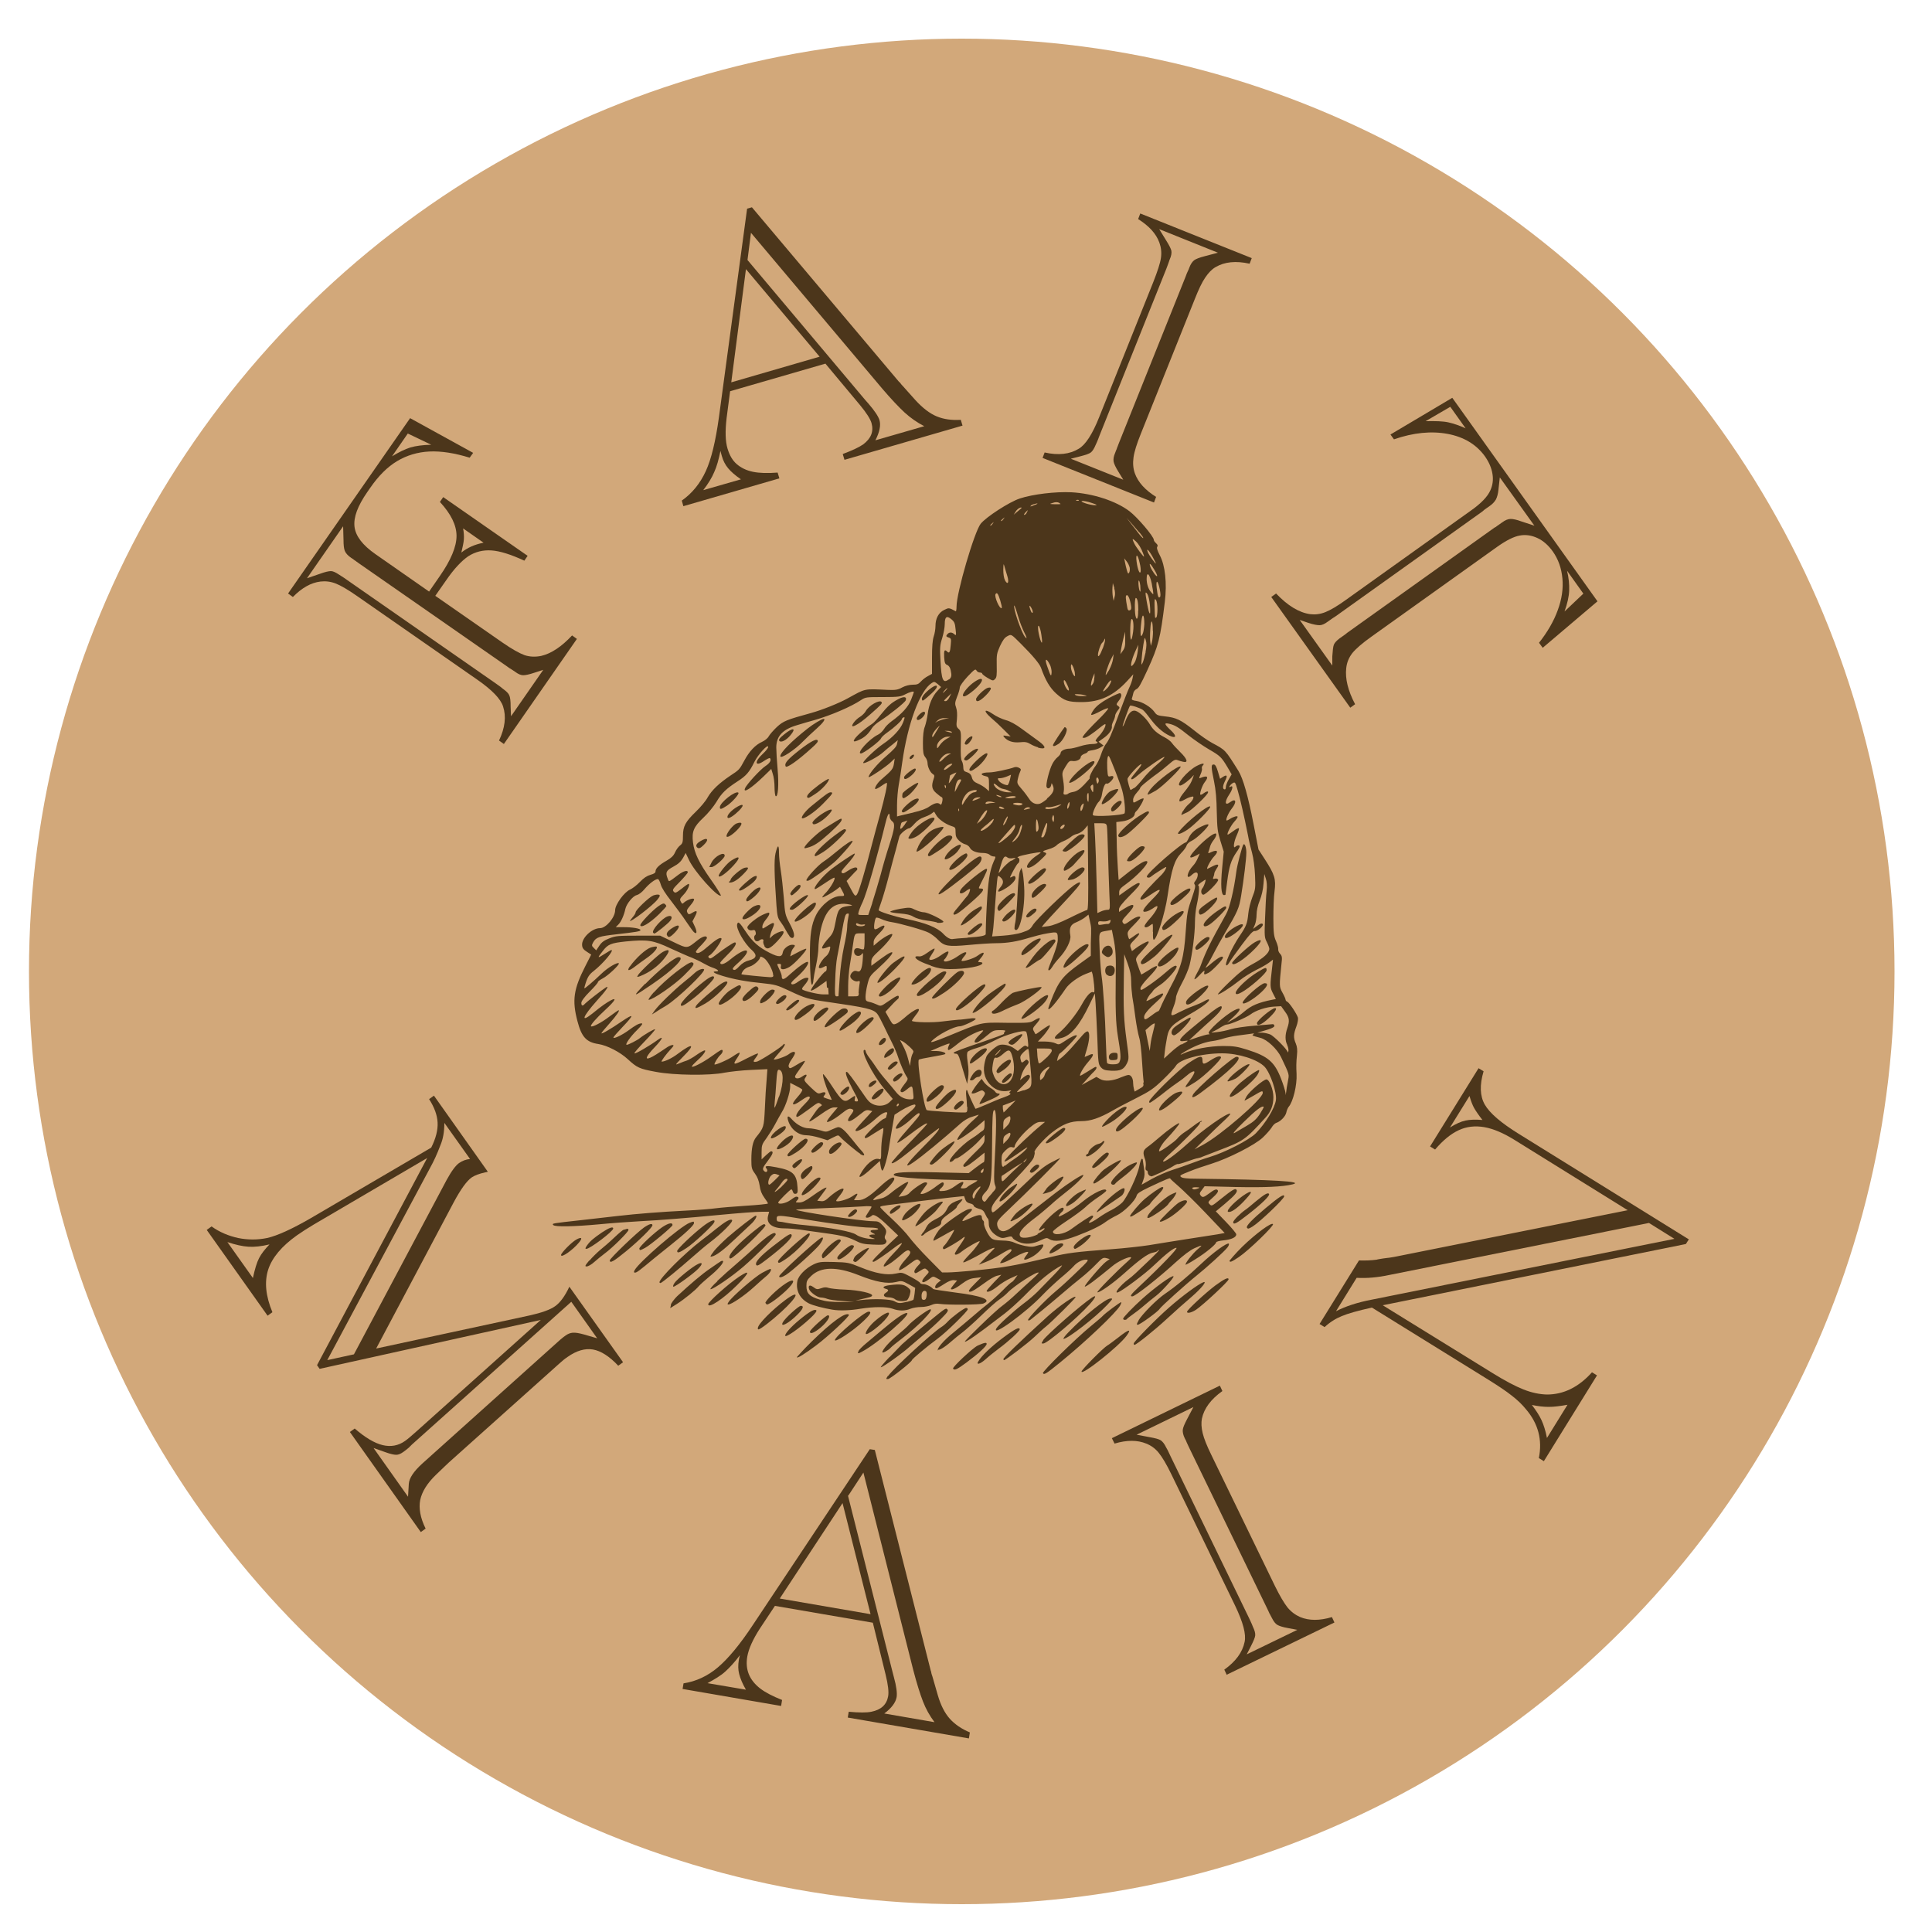 <?xml version="1.0" encoding="UTF-8"?>
<svg xmlns="http://www.w3.org/2000/svg" id="Calque_1" version="1.1" viewBox="0 0 100 100">
  <defs>
    <style>
      .st0 {
        fill: #4c361b;
      }

      .st1 {
        fill: #d2a87a;
      }
    </style>
  </defs>
  <circle class="st1" cx="49.78" cy="50.28" r="48.28"></circle>
  <path class="st0" d="M45.97,71.22c.28-.4,2.3-2.25,2.75-2.53.1-.06.25-.19.33-.28.21-.23.85-.71.96-.71.05,0,.08.03.08.07,0,.1-1.11,1.19-1.56,1.52-.55.4-1.33,1.06-1.33,1.11,0,.09-1.13.98-1.24.98s-.11,0,0-.17h0ZM53.98,71.08c-.05-.08,1.69-1.79,2.46-2.42.3-.25.59-.49.64-.55.1-.12.89-.71.95-.71.02,0,0,.08-.05.17-.2.37-1.78,1.87-3.12,2.96-.7.57-.82.64-.87.55h0ZM55.98,70.99c0-.09,1.14-1.24,1.34-1.35.06-.03.31-.22.56-.41.55-.44.71-.47.43-.09-.4.55-2.33,2.08-2.33,1.85h0ZM49.33,70.84c-.05-.07,1.02-1.07,1.27-1.19.35-.16.47-.18.47-.09,0,.11-.41.49-1.04.96-.49.36-.63.43-.7.32h0ZM46.05,70.24c.28-.29.57-.59.64-.66.07-.07.41-.36.76-.65,1.52-1.26,1.49-1.24,1.58-1.16.07.06.03.14-.3.47-.21.22-.64.61-.94.86-.3.26-.61.52-.68.58-.34.32-1.41,1.09-1.52,1.09-.03,0,.17-.24.45-.53h0ZM50.63,70.48c.14-.27.68-.79,1.29-1.24.6-.45.86-.58.86-.43,0,.09-.59.63-1.08.99-.23.17-.54.42-.68.55-.28.25-.5.32-.39.12h0ZM51.93,70.36c0-.09.83-.89,2.29-2.22.62-.56,1.45-1.13,1.45-1,0,.06-1.21,1.26-1.53,1.52-.12.09-.39.34-.61.55-.35.33-1.48,1.19-1.56,1.19-.02,0-.03-.02-.03-.05h0ZM41.25,70.24s.34-.39.75-.79c1.04-1.02,1.78-1.56,1.94-1.4.06.06-1.06,1.11-1.7,1.59-.56.42-.99.69-.99.61h0ZM44.44,69.92c.04-.07.21-.24.38-.38.17-.14.51-.43.75-.63.74-.63,1.2-.95,1.36-.95.32,0-1.52,1.59-2.31,2-.22.12-.25.11-.18-.03h0ZM45.67,69.99c0-.13.38-.56.79-.89.24-.2.49-.42.55-.49.19-.23,1.02-.84,1.14-.84.22,0-.62.87-1.49,1.53-.26.2-.51.4-.56.46-.11.13-.43.3-.43.23h0ZM48.53,69.92c-.06-.1.31-.54.8-.93.26-.21.71-.59.98-.82.27-.24.65-.55.83-.69.18-.14.52-.45.76-.69.23-.24.45-.43.47-.43s.1-.08.17-.18l.13-.18-.36.16c-.2.09-.51.28-.69.43-.3.24-.55.34-.55.22,0-.02.17-.22.38-.44l.38-.39-.21.05c-.12.02-.41.19-.65.37-.47.34-.66.46-.76.46-.13,0-.06-.11.26-.43l.32-.32-.33.04c-.26.03-.4.1-.69.31-.31.24-.55.34-.55.24,0-.02.07-.12.16-.23l.16-.19-.17-.02c-.11-.01-.27.05-.5.2-.18.12-.36.22-.4.22-.12,0-.07-.17.08-.29l.15-.12-.2-.11c-.2-.11-.21-.11-.41.05-.37.28-.49.16-.17-.18.18-.19.18-.19.07-.3-.11-.1-.13-.1-.37.05-.22.14-.26.15-.29.06-.02-.06.04-.17.16-.3.18-.19.19-.2.08-.3-.1-.09-.14-.08-.55.23-.24.18-.46.3-.48.27-.04-.07.11-.32.38-.61.22-.24.25-.35.11-.41-.06-.02-.18.04-.32.17-.13.12-.37.31-.54.44-.62.44-.56.21.12-.5.24-.24.41-.46.39-.48-.02-.02-.18.07-.36.21-.48.37-1.04.75-1.1.75-.15,0-.06-.1.93-1.04l.34-.32-.61-.58q-.61-.58-.74-.46c-.13.12-.33.16-.33.07,0-.03.07-.14.15-.26.08-.11.15-.23.15-.26s-.19-.04-.41-.02c-.23.02-1.1.06-1.94.09-.84.03-1.54.07-1.55.08-.08.08,3.39.6,3.98.6.27,0,.32.03.5.22.2.22.22.3.12.53-.03.06-.02.15.03.2.06.07.06.11,0,.19-.07.08-.18.09-.65.07-.48-.02-.62-.05-.95-.22-.38-.19-.72-.27-2.02-.44-.22-.03-.59-.08-.83-.12-.24-.03-.59-.06-.79-.06-.64,0-.96-.26-.84-.67l.05-.19h-.35c-.34,0-1.13.06-2.4.18-1.34.13-2.93.26-3.92.31-.56.03-1.52.1-2.13.16-1.3.12-2.28.14-2.37.04-.09-.09-.05-.09,1.39-.25.64-.07,1.51-.17,1.93-.22,1.04-.12,2.2-.21,3.56-.28.63-.03,1.32-.09,1.53-.12.22-.03.92-.09,1.55-.13.63-.04,1.15-.09,1.15-.12s-.09-.16-.19-.3c-.13-.18-.21-.37-.24-.62-.04-.25-.11-.44-.24-.62-.17-.23-.19-.3-.19-.72,0-.61.08-.96.24-1.16.41-.51.41-.53.46-1.51.02-.51.06-1.17.09-1.47l.04-.55-.86.04c-.47.02-1.08.09-1.35.14-.77.16-2.61.14-3.56-.04-.86-.16-.97-.21-1.46-.66-.4-.37-1.07-.71-1.51-.78-.63-.09-.88-.37-1.09-1.18-.29-1.09-.2-1.67.41-2.86l.3-.59-.23-.15c-.17-.11-.23-.19-.24-.33-.04-.37.5-.89.93-.89.31,0,.78-.56.78-.93,0-.29.47-.94.78-1.07.11-.05.34-.22.5-.39.2-.21.37-.32.55-.37.18-.05.26-.1.26-.18,0-.15.18-.33.57-.55.24-.14.36-.25.44-.43.06-.14.18-.3.26-.36.13-.1.15-.17.15-.5,0-.49.13-.73.66-1.24.24-.23.52-.56.62-.75.22-.38.59-.73,1.17-1.12.47-.31.47-.31.73-.79.25-.47.57-.81.91-.96.15-.07.3-.19.35-.29.05-.09.24-.31.42-.48.34-.31.48-.37,1.79-.73.54-.15,1.42-.5,1.87-.75.97-.53.81-.5,2.12-.44.35.01.48,0,.71-.13.17-.09.38-.14.55-.14.22,0,.29-.03.41-.16.08-.09.24-.22.36-.28l.22-.12v-.84c0-.59.03-.92.09-1.1.05-.14.09-.39.09-.54,0-.39.16-.69.45-.83.24-.12.25-.12.6.07.02.01.04-.1.04-.24,0-.73.92-3.87,1.25-4.29.28-.35,1.48-1.13,2.03-1.31.67-.22,1.84-.36,2.66-.32,1.12.06,2.31.45,3.01.98.42.32,1.26,1.31,1.26,1.48,0,.04.05.12.12.18.08.07.1.13.06.18-.04.05,0,.19.13.44.28.53.38,1.44.26,2.42-.23,1.89-.33,2.27-.89,3.5-.38.82-.46.95-.58,1.01-.07.03-.15.13-.16.21-.02.09-.05.2-.07.26-.03.08.02.11.23.14.31.05.75.31.94.58.11.16.18.18.54.22.58.06.82.18,1.49.71.32.26.75.56.96.67.69.37.66.34,1.35,1.44.24.39.5,1.3.78,2.74l.26,1.33.33.51c.51.79.58,1.02.5,1.65-.04.28-.06.92-.06,1.41,0,.75.03.94.14,1.18.07.16.12.35.11.41s.03.17.1.24c.1.11.11.19.07.51-.12,1.17-.12,1.19.05,1.5.09.16.16.32.16.36s.04.09.09.11c.1.04.49.62.55.82.02.08-.01.27-.08.46-.15.4-.16.58-.03.88.07.17.09.34.06.61-.04.38-.04.61-.02.97.03.57-.18,1.44-.41,1.7-.04.05-.1.18-.12.29-.04.2-.3.47-.52.54-.07.02-.18.13-.24.24-.07.11-.27.34-.46.52-.4.38-1.77,1.08-2.67,1.36-.32.1-.83.27-1.12.39-.48.19-.53.22-.44.29.07.06.31.09.82.09,4,.05,5.55.14,4.96.29-.53.13-1.44.17-2.93.14l-1.63-.04-.14.19c-.12.15-.13.2-.07.28.1.13.16.11.42-.08.3-.23.43-.28.48-.16.02.06-.07.18-.25.34-.27.24-.28.26-.18.36.1.11.12.1.54-.24.61-.49.77-.59.84-.52.1.1-.05.28-.58.73l-.48.4.53.55c.29.3.53.59.53.64,0,.15-.25.27-.66.31-.21.02-.38.07-.38.1,0,.1-.54.55-1.08.88-.28.18-.51.3-.51.28,0-.11.38-.58.61-.78.31-.26.29-.26-.15-.07-.22.1-.55.35-.96.72-.86.79-2.1,1.77-2.25,1.77s-.09-.09.39-.54c1.13-1.06,1.98-1.95,1.89-1.97-.12-.02-.53.3-1.17.91-.42.41-1.61,1.3-1.85,1.39s.11-.36.53-.67c.23-.17.42-.35,1.17-1.07.26-.25.45-.45.42-.45s-.07.03-.08.05c-.02.03-.13.07-.25.09-.25.05-.68.36-1.44,1.04-.6.54-1.31,1.04-1.42,1.01-.06-.02.96-1.06,1.6-1.63.15-.13.18-.19.11-.19-.18,0-.67.24-.93.46-.86.71-1.38,1.1-1.43,1.06s.87-1.12,1.09-1.28l.2-.14-.18-.05c-.16-.04-.21-.01-.52.31-.19.2-.53.51-.77.7-.24.19-.69.56-1.01.84-.32.27-.79.67-1.04.87-.25.2-.51.41-.57.46-.06.05-.12.06-.14.03-.04-.07.92-1.07,1.44-1.5.21-.17.68-.6,1.06-.97.63-.6.67-.66.51-.66-.22,0-.48.14-.66.35-.08.09-.37.36-.64.58-.27.23-.69.62-.93.87-.86.92-2.68,2.24-2.42,1.76.09-.17.89-.89,1.4-1.28.25-.18.58-.47.74-.63.16-.16.54-.55.84-.86.3-.31.48-.53.4-.49-.52.26-1.17.79-1.96,1.6-.29.29-.73.69-.99.89-.26.2-.73.55-1.04.79-.32.24-.71.52-.88.61-.27.15-.18.05.62-.73.51-.5,1.05-.99,1.2-1.09.15-.11.46-.37.7-.6.24-.22.6-.56.81-.74.21-.18.37-.35.35-.36-.08-.08-1.27.68-1.6,1.03-.1.11-.31.28-.46.38-.15.1-.56.47-.92.82-.36.35-.79.73-.96.86-.17.13-.43.34-.59.48-.35.31-.65.48-.69.41h0ZM58.68,69.54c0-.09,1.16-1.28,1.84-1.87.67-.59,1.5-1.2,1.76-1.3.23-.09-.09.31-.61.76-.31.26-.88.77-1.27,1.13-.65.6-1.59,1.35-1.68,1.35-.02,0-.04-.03-.04-.06h0ZM53.99,69.37c.19-.28,1.96-1.83,2.52-2.2.27-.18.22-.03-.1.33-.67.74-2.21,2.04-2.41,2.04-.11,0-.11,0,0-.17h0ZM43.21,69.37c0-.19,1.53-1.48,1.75-1.48.17,0,.09.15-.28.5-.51.49-1.47,1.12-1.47.97h0ZM55.31,68.95c.85-.88,1.92-1.74,2.17-1.74.13,0,.13,0-.16.32-.6.64-2.05,1.77-2.27,1.77-.04,0,.07-.16.26-.35h0ZM40.64,69.13c0-.12.32-.47.72-.8.53-.44.8-.59.89-.51.04.04-.06.18-.31.41-.59.55-1.3,1.04-1.3.9h0ZM44.81,69.02c0-.12.22-.42.46-.63.56-.49.94-.61.64-.2-.29.39-1.1,1-1.1.83h0ZM41.93,68.91c0-.09.82-.83.92-.83.21,0-.1.45-.52.75-.27.19-.41.22-.41.09h0ZM39.23,68.73c0-.19.74-.94,1.43-1.45.79-.58.65-.17-.22.62-.51.47-1.09.91-1.18.91-.02,0-.04-.03-.04-.08h0ZM40.52,68.44c.11-.21.82-.85.93-.85.18,0,.12.16-.18.46-.45.45-.91.69-.75.39h0ZM58.93,68.34c.2-.33.95-1.09,1.38-1.38.53-.36,1.19-.91,1.87-1.55.61-.58,1.33-1.1,1.42-1.04.03.02,0,.11-.07.2-.16.21-1.09,1.05-1.59,1.45-.54.43-1.86,1.62-1.92,1.73-.07.13-1.02.82-1.13.82-.07,0-.06-.05.05-.23h0ZM58.13,68.26c0-.07.5-.59,1.01-1.05.63-.57,1.53-1.22,1.6-1.15.05.05-.59.77-.89,1-.18.14-.47.37-.65.53-.18.16-.45.36-.59.46-.14.1-.27.2-.28.22-.03.06-.19.06-.19,0h0ZM61.44,67.9c0-.1.97-.99,1.46-1.36.48-.35.69-.45.69-.32,0,.1-1.3,1.31-1.68,1.57-.23.15-.47.21-.47.11h0ZM43.09,67.79c-.47-.08-1.02-.22-1.23-.33-.46-.24-.68-.66-.59-1.15.05-.28.43-.67.85-.87.26-.12.36-.14,1.04-.12.72.02.78.03,1.37.27.78.32,1.37.43,1.83.33.33-.07.33-.07.8.18.26.14.47.28.47.31s.08.06.17.06c.15,0,.41.13.5.25.02.02.53.1,1.14.18,1.38.17,1.93.38,1.46.57-.18.07-1.83.08-2.26.02-.17-.03-.31,0-.44.06-.11.05-.34.1-.52.1s-.43.04-.55.09c-.28.12-.61.12-.93,0-.32-.11-.96-.11-1.66,0-.52.09-1.1.11-1.44.05h0ZM34.72,67.54c.02-.09.17-.29.32-.44.7-.65,1.31-1.17,1.73-1.45.24-.17.48-.33.53-.36.05-.03.1-.04.12-.02.07.07-.27.46-.72.82-.23.19-.47.41-.53.48-.16.2-.74.67-1.13.92l-.35.22.04-.17h0ZM36.65,67.52c0-.13,1.05-1.07,1.61-1.44.59-.39.55-.22-.1.43-.71.71-1.5,1.24-1.5,1h0ZM39.62,67.45c-.05-.09.6-.73,1.05-1.02.35-.23.5-.19.28.09-.27.35-1.09,1-1.25,1-.02,0-.05-.03-.07-.07h0ZM37.72,67.38c.18-.28,1.37-1.31,1.73-1.5.2-.11.39-.2.41-.2.11,0,.01.19-.16.34-.11.09-.42.36-.68.6-.47.43-1.16.9-1.32.9-.06,0-.05-.04.02-.14h0ZM46.97,67.38c.16-.04.3-.09.31-.11.01-.01.04-.16.06-.32l.03-.29-.34-.19c-.33-.18-.36-.19-.67-.11-.44.1-1.02,0-1.92-.36-1.13-.45-1.95-.44-2.45.04-.22.21-.25.27-.25.52,0,.39.16.55.7.71.33.1.57.12,1.1.12h.68s-.61-.05-.61-.05c-.34-.02-.69-.07-.79-.11-.09-.04-.24-.07-.33-.07-.18,0-.55-.27-.61-.43-.06-.2.03-.25.22-.11.16.12.2.13.4.06.16-.06.27-.06.38-.02.09.03.48.08.87.09.72.03,1.43.19,1.39.31-.02.06-.09.08-.66.21-.25.06-.25.06.09.02.67-.08,1.52-.05,1.72.06.22.12.28.12.66.03h0ZM46.32,67.24c-.07-.05-.21-.09-.32-.09-.25,0-.33-.12-.16-.23.17-.11.17-.17.01-.21-.22-.06-.13-.15.2-.19.55-.07.74-.04.93.11.16.13.17.16.11.39-.04.14-.11.27-.16.29-.17.06-.48.04-.6-.06h0ZM47.96,67.08c.02-.11,0-.22-.03-.24-.12-.08-.23.03-.23.23,0,.16.02.21.12.21.08,0,.12-.05.14-.2h0ZM37.12,66.31c.24-.23.71-.65,1.04-.93.33-.29.77-.68.97-.87.65-.6,1.02-.82,1.02-.61,0,.08-1.07,1.14-1.67,1.66-.59.51-1.56,1.17-1.7,1.17-.05,0,.1-.19.35-.41h0ZM34.91,66.41c.11-.18.95-.87,1.23-.99.23-.11.24,0,.01.24-.23.25-1.19.94-1.29.94-.04,0-.02-.09.05-.19h0ZM34.13,66.38c0-.21,1.27-1.48,2.18-2.18.24-.18.57-.44.74-.58.48-.39.76-.55.84-.47.08.08-.53.69-1.15,1.16-.2.15-.59.48-.86.72-.7.62-1.63,1.38-1.69,1.38-.03,0-.05-.02-.05-.03h0ZM40.33,66.06c0-.11,1.86-1.81,2.16-1.98.16-.09.14.05-.06.33-.18.25-1.43,1.38-1.75,1.58-.21.13-.35.16-.35.07h0ZM50.33,65.77c1.66-.16,2.16-.25,4.07-.71.87-.21,1.26-.26,3.11-.4.69-.05,1.58-.15,1.96-.21.39-.07,1.26-.2,1.93-.31.67-.1,1.4-.22,1.61-.25l.38-.07-.98-1.03c-.54-.57-1.18-1.19-1.41-1.39-.23-.2-.43-.38-.43-.4,0-.05-.24.05-1.11.46-.46.22-.6.31-.63.43-.07.26-.65.84-1.03,1.02-.19.09-.44.24-.55.32-.29.22-.78.46-1.52.74-.71.27-1.17.32-1.41.17-.13-.08-.16-.08-.44.05-.41.2-.79.24-1.13.1-.15-.06-.3-.15-.33-.21-.05-.1-.09-.1-.31-.04-.22.06-.28.05-.47-.05-.3-.17-.47-.41-.46-.67,0-.12-.02-.23-.05-.25-.03-.02-.09-.13-.14-.24-.07-.16-.14-.22-.34-.27-.14-.04-.25-.11-.25-.15s-.08-.1-.19-.12c-.13-.03-.21-.09-.25-.21l-.06-.17-.68.07c-.37.04-1.03.12-1.45.17-.42.05-1,.13-1.29.16-.83.1-.92.12-.92.17,0,.03.28.31.62.62.34.32.74.74.89.95.15.2.59.7.98,1.09l.71.72h.31c.17,0,.74-.04,1.27-.09h0ZM32.85,65.74c.23-.42,2.37-2.27,2.85-2.45.21-.08.22-.08.22.02,0,.11-.46.54-1.19,1.12-.33.27-.73.58-.87.7-.77.64-.9.74-.99.74-.07,0-.07-.03-.02-.13h0ZM30.51,65.25c.14-.17.39-.41.54-.54.16-.13.49-.41.73-.64.24-.23.47-.42.5-.42s.1-.02.15-.04c.06-.02.1,0,.1.05,0,.1-.82.92-1.23,1.22-.15.11-.39.31-.54.44-.14.13-.32.23-.39.23-.11,0-.1-.03.13-.31h0ZM39.14,65.45c-.07-.12.24-.46.86-.94.76-.59.92-.69.97-.6.08.13-.36.56-1.25,1.25-.46.35-.53.39-.59.3h0ZM51.01,65.09c.18-.19.38-.39.43-.44.15-.14-.16-.03-.52.17-.51.29-1.03.55-1.06.52-.03-.03.11-.19.39-.48.17-.17.46-.56.46-.61,0-.06-.67.32-.92.52-.21.17-.37.22-.37.12,0-.03.12-.23.27-.44.26-.37.32-.52.14-.37-.18.16-.94.6-.98.58-.08-.05-.06-.11.08-.25.14-.16.5-.75.45-.75-.02,0-.26.12-.53.28-.27.15-.5.28-.52.28-.07,0,.08-.3.26-.54.21-.27,1.27-1.03,1.54-1.09.24-.06.24.03,0,.23-.12.1-.26.24-.29.31-.06.11-.03.1.29-.04.5-.23.69-.26.69-.09,0,.07.03.14.06.17.04.02.06.09.05.14-.02.14.21.63.37.77.1.09.24.12.58.13.27,0,.52.05.63.11.1.05.35.13.55.17.31.06.41.06.64-.02.16-.05.28-.07.3-.04.04.12-.31.49-.61.64-.37.19-.47.17-.3-.05.07-.09.13-.18.13-.2,0-.08-.35.05-.74.27-.22.13-.48.25-.57.27-.17.04-.17.04-.08-.1.05-.08.19-.22.31-.31.22-.17.28-.29.15-.29-.04,0-.27.12-.51.27-.24.15-.59.33-.78.4l-.34.13.34-.35h0ZM40.27,65.29c0-.14,1.45-1.45,1.6-1.45.25,0-.6.94-1.23,1.35-.3.2-.37.22-.37.09h0ZM44.16,65.25s.03-.13.1-.22c.17-.18.66-.48.71-.43.05.05-.59.72-.69.72-.04,0-.1-.03-.12-.07h0ZM31.56,65.24c0-.1,1.44-1.48,1.78-1.71.28-.19.43-.22.43-.11s-.69.79-1.37,1.35c-.65.53-.83.63-.84.47h0ZM63.65,65.24s.29-.36.65-.71c.71-.69,1.52-1.28,1.59-1.17.06.09-1.27,1.37-1.76,1.7-.4.27-.49.3-.49.18h0ZM43.34,65.1c0-.12.6-.65.74-.65.06,0,.12.02.12.05,0,.1-.21.34-.45.51-.27.2-.41.23-.41.09h0ZM42.54,64.99c0-.2.69-.84.9-.84.04,0,.08.03.08.07,0,.09-.83.91-.92.91-.03,0-.06-.06-.06-.14h0ZM37.75,65.07c0-.2.48-.71,1.25-1.33.49-.39.56-.43.62-.33.06.1-1.65,1.73-1.81,1.73-.03,0-.06-.03-.06-.06h0ZM36.94,64.77c.13-.16.45-.48.72-.72.49-.43,1.39-1.13,1.46-1.13.1,0-.05.26-.25.44-.12.11-.49.46-.82.77-.6.57-.99.87-1.22.91-.09.02-.07-.03.11-.26h0ZM29.04,64.96c0-.11.55-.67.79-.8.27-.15.34-.09.14.15-.32.39-.93.82-.93.65h0ZM54.32,64.85c0-.11.24-.36.41-.44.21-.09.35-.06.29.05-.11.18-.7.51-.7.39h0ZM35.05,64.75c0-.1.82-.88,1.34-1.28.4-.31.68-.4.57-.19-.1.19-1.07,1.09-1.43,1.32-.36.24-.48.28-.48.15h0ZM33.09,64.63c0-.11.81-.86,1.2-1.12.32-.21.52-.25.52-.1,0,.08-1.15,1.04-1.42,1.18-.26.14-.29.14-.29.05h0ZM30.38,64.47c.16-.23.34-.38.78-.68.36-.24.58-.32.58-.2,0,.14-1.2,1.05-1.39,1.05-.07,0-.06-.04.03-.17h0ZM55.58,64.58c-.09-.14.75-.77.87-.65.05.05-.27.39-.55.57-.26.17-.27.17-.32.09h0ZM45.16,64.08c-.09-.03-.17-.09-.17-.12s.08-.06.17-.06c.17,0,.17,0,.03-.07-.2-.1-.17-.17.08-.17.13,0,.2-.03.18-.06-.02-.03-.21-.06-.42-.06-.45,0-1.85-.18-3.39-.43-1.38-.23-1.44-.23-1.44-.03,0,.11.03.15.12.15.07,0,.24.03.38.06.14.03.57.09.94.12,1.39.14,2.45.33,2.68.5.17.12.55.22.85.22.15,0,.15,0-.02-.06h0ZM53.71,63.86c.18-.09.34-.21.35-.25.02-.06-.02-.05-.13.02-.25.16-.19,0,.13-.36.3-.34.71-.68.89-.75.14-.05.14.11,0,.22-.05.04-.12.13-.15.19-.09.16.75-.33,1.23-.73.56-.46,1.23-.77,1.23-.57,0,.03-.19.18-.41.33-.23.15-.54.39-.69.54-.15.14-.59.46-.97.71-.38.25-.69.49-.69.54,0,.22.56.15.93-.12.46-.34,1.03-.71,1.09-.71.1,0,.08.07-.07.23-.22.23,0,.17.4-.11.19-.14.51-.33.7-.42.19-.1.43-.27.54-.38.26-.28.79-1.4.88-1.88.04-.21.1-.38.13-.38s.05.02.05.05c0,.03.03.22.06.42.05.29.04.43-.03.62l-.09.25.53-.3c.29-.16.77-.37,1.05-.46.29-.09.72-.24.95-.33.24-.09.68-.25.98-.34.81-.24,2.07-.89,2.41-1.24.5-.52.96-1.27,1.03-1.7.06-.39-.28-1.4-.58-1.73-.36-.38-1.35-.7-2.2-.7-1.07,0-2.22.31-2.4.65-.05.09-.35.41-.66.71-.5.48-.68.6-1.41.97-.46.23-1.01.52-1.21.64-.67.38-1.13.54-1.61.54-.56,0-.94.14-1.51.58-.42.32-.98.96-.91,1.03.02.02,0,.13-.04.26-.05.15-.37.52-1,1.18-1.02,1.05-1.24,1.34-1.18,1.59.04.15.06.13.73-.47.38-.35.96-.89,1.3-1.22.42-.4.75-.66,1.05-.81.24-.13.45-.23.47-.23.05,0-1.86,1.91-2.61,2.61-.56.53-.66.64-.66.8,0,.11.05.24.12.3.16.15.39.08.73-.2.29-.24,1.28-1.02,2.22-1.74.63-.48,1.34-.94,1.39-.89.05.05-.39.49-.84.84-.24.19-.63.5-.85.71-.23.2-.57.49-.77.64-.72.54-.95.84-.78,1.01.1.1.58.03.88-.13h0ZM47.7,63.91s.03-.07.06-.1c.03-.02.12-.15.18-.28.09-.17.21-.28.44-.4.4-.2.52-.31.66-.59.08-.16.19-.26.43-.36.17-.07.33-.12.34-.11.02.02-.04.1-.13.19-.09.09-.16.18-.16.22s-.18.19-.4.34c-.31.22-.4.32-.4.44,0,.13-.06.18-.39.33-.21.1-.42.22-.47.27-.09.11-.19.13-.19.04h0ZM64.54,63.54c-.05-.09.28-.43.96-1,.73-.61.97-.76.97-.62,0,.13-1.26,1.33-1.63,1.56-.21.13-.25.14-.3.06h0ZM47.5,63.22c.31-.44.46-.59.81-.82.34-.22.61-.28.43-.09-.05.05-.16.19-.26.32-.15.2-.86.75-1.08.84-.05.02,0-.09.1-.24h0ZM63.83,63.26c0-.09.36-.45.63-.64.08-.05.31-.24.52-.42.46-.38.63-.48.7-.41.08.08-.35.5-1.08,1.07-.6.47-.77.56-.77.39h0ZM60.03,63.21c0-.07.81-.86.98-.96.24-.14.43-.17.43-.05,0,.11-.54.6-.92.83-.28.17-.49.25-.49.18h0ZM52.3,63.19s.1-.16.22-.31c.2-.25.84-.64.92-.57.06.06-.49.6-.77.75-.32.16-.37.18-.37.12h0ZM46.79,62.91c.13-.23.62-.59.8-.6.19,0-.2.51-.54.71-.38.22-.44.19-.26-.11h0ZM59.41,62.92c.13-.25.86-.91,1.16-1.07.17-.09.32-.14.32-.13,0,.06-.13.28-.24.39-.06.06-.15.16-.19.23-.11.16-.9.7-1.02.7-.07,0-.07-.03-.02-.12h0ZM58.49,62.95c0-.08.48-.65.76-.89.33-.28.82-.62.91-.62.12,0,.03.15-.29.48-.19.19-.34.37-.34.39,0,.05-.91.66-.99.66-.03,0-.06-.01-.06-.03h0ZM43.89,62.93s.09-.13.19-.22c.14-.12.21-.14.26-.09.05.05.02.11-.1.22-.17.15-.35.2-.35.09h0ZM46.08,62.82c-.07-.07.03-.21.24-.34.3-.19.41-.06.13.14-.27.2-.33.23-.38.19h0ZM56.89,62.56c.36-.45,1.09-1.05,1.27-1.06.11,0,.02.3-.12.4-.41.29-1.13.77-1.23.83-.08.05-.05-.01.08-.18h0ZM63.59,62.6c.13-.26.94-.91,1.13-.91.07,0,0,.12-.23.37-.36.4-.7.67-.87.67-.09,0-.09-.02-.04-.14h0ZM55.18,62.38c0-.12.41-.53.68-.66.16-.08.32-.15.34-.15.08,0-.48.59-.7.72-.24.15-.32.17-.32.1h0ZM40.91,62.12c.13-.1.26-.18.3-.18.14,0,.16.08.05.19-.1.11-.09.11.11.11.16,0,.32-.08.64-.31.44-.32.77-.51.77-.45,0,.02-.11.18-.24.35l-.24.32.19.02c.14.02.24-.03.41-.19.31-.28.67-.5.75-.45.04.02-.02.14-.15.31-.12.15-.22.28-.22.31,0,.1.59-.06.82-.22.28-.2.35-.19.2.03l-.1.16h.24c.26,0,.56-.19,1.08-.67.48-.45.77-.61.77-.43,0,.13-.45.62-.71.77-.14.08-.3.2-.34.25-.07.09-.06.09.07.06.08-.02.24-.06.34-.08.1-.02.31-.14.46-.27.4-.33.88-.63.9-.56.01.03-.1.22-.24.41l-.26.35.23-.04c.13-.02.28-.09.33-.16.18-.2.69-.55.81-.55.15,0,.15.04-.03.27-.26.35-.26.36-.03.31.11-.03.36-.17.55-.31.19-.15.37-.27.41-.27.11,0,.09.15-.05.28-.18.16-.15.19.14.16.18-.02.36-.1.58-.26.35-.26.51-.27.35-.02-.1.15-.09.15.06.15.09,0,.17-.03.2-.06.02-.03.17-.13.33-.21.18-.1.24-.15.16-.15-2.48-.02-4.27-.13-4.29-.28-.02-.13.57-.17,2.18-.13l1.7.04.36-.28c.2-.15.38-.28.41-.28s.05-.11.05-.25v-.25l-.46.37c-.45.36-.64.45-.64.29,0-.04.25-.31.55-.61.49-.47.55-.55.55-.75v-.22l-.32.34c-.32.34-1.02.88-1.14.88-.03,0-.1.04-.14.09-.04.05-.12.09-.16.09-.24,0,.54-.86,1.08-1.2.15-.09.31-.21.36-.25.05-.05.14-.11.2-.15.09-.05.12-.13.12-.31v-.25l-.36.31c-.36.31-1,.75-1.04.71-.07-.07.41-.66.84-1.04.19-.17.3-.29.24-.26-.06.02-.22.07-.37.12-.15.04-.39.19-.55.33-.94.84-1.95,1.67-2.44,2.01-.53.37-.39.11.34-.63.71-.71.99-1.03.99-1.13,0-.04-.65.47-1.65,1.29-.45.37-.81.59-.81.5,0-.05.43-.54,1.12-1.24.4-.41.72-.76.72-.79,0-.08-.4.18-.96.61-.28.22-.55.39-.58.38-.04-.01.15-.27.41-.56.7-.79.77-.88.73-.96-.03-.05-.15.04-.36.23-.34.33-.74.59-.84.56-.11-.04.26-.51.61-.78.3-.24.43-.4.37-.46-.05-.05-.44.12-.76.32l-.31.2-.1.57c-.06.31-.13.78-.17,1.03-.07.53-.28,1.29-.36,1.29-.03,0-.07-.11-.09-.25l-.04-.25-.43.39c-.46.42-.72.56-.59.32.28-.53.71-.89.97-.81.11.04.12.01.12-.41,0-.25.03-.61.07-.81.04-.19.05-.37.04-.38-.01-.01-.21.1-.44.25-.44.29-.52.32-.52.21,0-.09.84-.9.99-.94.06-.02.12-.06.12-.09s.02-.1.04-.15c.08-.2-.22-.09-.53.19-.5.46-1.1.81-1.1.64,0-.04.18-.25.66-.76l.21-.23-.16-.04c-.13-.03-.22,0-.42.17-.41.33-.6.44-.67.37-.03-.03.02-.15.13-.29.14-.18.17-.25.11-.29-.15-.09-.26-.05-.57.2-.36.29-.77.52-.77.42,0-.04.13-.22.28-.4l.28-.33h-.19c-.13,0-.34.11-.7.37-.55.39-.68.45-.52.23.06-.08.17-.24.25-.36.08-.12.2-.26.26-.29.1-.06.1-.07.02-.13-.13-.09-.12-.1-.65.3-.27.2-.52.37-.56.37-.15,0,.01-.29.35-.63.26-.26.33-.37.28-.41-.05-.04-.18.01-.43.19-.48.34-.57.24-.18-.19.17-.19.26-.34.23-.38-.03-.03-.18-.12-.34-.2l-.28-.14v.19c0,.29-.23,1.01-.43,1.32-.09.15-.25.44-.35.63-.1.19-.3.51-.44.71-.24.32-.26.38-.26.73v.38l.22-.21c.12-.11.24-.21.27-.21.14,0,.1.14-.15.47-.3.39-.32.46-.19.57.11.09.2-.03.1-.15-.12-.14.02-.16.52-.06.85.16,1.05.35,1.09,1.04.02.25,0,.31-.09.33-.07.02-.12-.02-.15-.1-.02-.07-.05-.13-.08-.13-.06,0-.68.62-.68.68,0,.13.42.04.64-.13h0ZM51.36,61.74c.2-.21.21-.24.14-.41-.06-.15-.06-.47,0-1.58.09-1.68.07-2.37-.05-2.29-.07.04-.09.38-.1,1.73-.02,2.07-.04,2.2-.41,2.59-.13.14-.14.29-.04.39.05.05.09.04.16-.06.05-.08.19-.24.3-.36h0ZM51.74,62.14c0-.13.33-.51.58-.68.15-.1.29-.19.31-.19.09,0-.19.38-.46.63-.29.27-.44.35-.44.24h0ZM50.46,61.91s.07-.17.16-.28c.21-.25.15-.3-.09-.07-.12.11-.19.24-.19.34,0,.09.03.15.06.13.03-.02.06-.07.06-.12h0ZM41.5,61.82c0-.2.69-.87.89-.87.14,0,.1.09-.16.39-.31.35-.74.63-.74.48h0ZM54.14,61.55c.18-.24.83-.71.9-.64.05.05-.36.58-.54.7-.07.05-.22.11-.33.14l-.2.05.18-.25h0ZM40.46,61.41c.17-.16.3-.31.3-.34,0-.12-.18-.04-.28.12-.06.09-.18.24-.26.34-.25.27-.09.19.24-.11h0ZM62.02,61.51c.1-.04.08-.05-.11-.06-.14,0-.22.02-.2.06.05.07.14.07.31,0h0ZM40.11,61.08l.24-.24-.15-.06c-.12-.04-.18-.03-.29.07-.13.12-.2.47-.09.47.03,0,.16-.11.29-.24h0ZM57.51,61.23c0-.17.62-.76.97-.93.18-.09.34-.15.36-.13.06.06-.3.44-.67.72-.22.17-.42.33-.44.37-.06.1-.22.07-.22-.03h0ZM56.59,61.21c0-.08.37-.53.55-.67.25-.19.81-.51.87-.49.09.03-.51.62-.93.93-.39.28-.49.33-.49.23h0ZM52.69,60.39l.25-.23-.21.13c-.12.07-.35.22-.51.33-.16.11-.32.22-.35.23-.03.01-.04.09-.03.18.03.16.03.16.31-.12.15-.15.39-.39.53-.51h0ZM41.47,60.96c-.07-.12.04-.31.26-.46.27-.18.32-.19.32-.04,0,.1-.41.57-.51.57-.02,0-.06-.03-.08-.06h0ZM59.49,60.85s-.08-.08-.08-.15-.03-.12-.07-.12c-.04,0-.06-.08-.04-.2.02-.11,0-.26-.02-.34-.14-.38-.13-.49.11-.67.13-.09.41-.32.63-.51.46-.4.98-.76,1.02-.72.03.03-.29.42-.71.87-.2.21-.4.58-.32.58.1,0,.8-.5.93-.66.07-.09.22-.22.32-.29.11-.07.36-.24.55-.39.19-.15.37-.25.39-.23.02.02,0,.04-.03.04s-.07.04-.07.09c0,.08-.87.96-1.61,1.63-.16.14-.29.29-.29.32,0,.13.62-.32,1.23-.87.83-.76,2.14-1.68,2.25-1.58.02.02-.16.21-.39.42-.23.21-.65.62-.94.91l-.52.51.43-.23c.93-.5,3.1-2.38,3.1-2.69,0-.13-.02-.13-.49.15-.23.13-.44.25-.45.25s.03-.1.1-.22c.15-.26.88-.88,1.03-.88s.36.52.36.92c0,.43-.13.76-.42,1.07-1.05,1.15-1.11,1.19-2.42,1.69-.37.14-.74.29-.83.32-.08.04-.19.07-.25.08-.05,0-.3.08-.55.17-.25.09-.47.15-.48.13-.01-.01-.14.04-.27.13-.22.14-1.05.52-1.1.51,0,0-.05-.02-.09-.04h0ZM50.9,60.58c.03-.1.02-.11-.05-.05-.1.08-.12.18-.03.18.03,0,.07-.06.09-.13h0ZM53.31,60.65c-.04-.07.26-.37.37-.37.16,0,.14.12-.04.27-.2.17-.27.19-.33.1h0ZM56.53,60.4c0-.11.65-.74.76-.74.19,0,.11.17-.24.48-.32.3-.52.39-.52.25h0ZM41.05,60.43c-.08-.08-.04-.14.17-.3.3-.23.41-.13.15.13-.21.21-.25.24-.32.17h0ZM52.02,60.34s.22-.18.45-.33c.23-.15.49-.36.59-.47.22-.24.14-.2-.42.2-.23.16-.49.33-.57.36-.13.05-.11,0,.14-.28.31-.35,1.22-1.21,1.64-1.55l.24-.2h-.22c-.17,0-.29.06-.6.32-.37.32-.75.79-.75.95,0,.05-.04.07-.13.04-.1-.03-.18.01-.34.16-.19.18-.21.24-.21.53s.06.41.15.26h0ZM48.12,60.24c0-.07.32-.47.52-.65.24-.22.72-.54.76-.51.09.09-1.01,1.2-1.18,1.2-.05,0-.09-.02-.09-.04h0ZM53.1,60.05c.08-.1.07-.1-.02-.02-.1.08-.13.13-.08.13.01,0,.06-.05.11-.11h0ZM56.22,59.79s.03-.06.06-.06.06-.04.06-.08c0-.12.31-.4.51-.44.09-.02.18-.07.2-.1.02-.03.06-.05.09-.05.11,0-.2.37-.49.59-.29.21-.44.26-.44.15h0ZM40.76,59.78c0-.11.81-.84.93-.84.28,0,0,.4-.48.71-.35.22-.45.25-.45.13h0ZM44.53,59.72c-.16-.09-.89-.7-1.03-.86-.11-.12-.11-.12-.39.02l-.28.14-.41-.13c-.23-.07-.53-.13-.68-.13-.44,0-.84-.34-.96-.81-.05-.21.03-.22.22,0,.26.28.59.45.86.45.14,0,.4.05.58.1.32.1.33.1.6-.03.15-.07.31-.13.35-.13.15,0,.35.18.71.63.19.24.41.51.49.59.21.23.18.32-.07.17h0ZM42.91,59.61c0-.22.5-.58.63-.45.05.05,0,.13-.18.32-.27.27-.45.32-.45.13h0ZM41.99,59.6c0-.1.4-.48.52-.48.17,0,.11.17-.13.36-.23.19-.38.24-.38.12h0ZM40.21,59.45c0-.09.26-.39.49-.55.32-.22.46-.14.25.15-.17.24-.74.54-.74.4h0ZM52.3,58.74c0-.14-.03-.14-.22-.01-.11.07-.15.15-.15.29v.19l.18-.18c.1-.1.18-.23.18-.29h0ZM54.14,59.13c.01-.11.8-.75.91-.75.2,0,.05.21-.38.52-.34.25-.55.34-.54.23h0ZM39.9,58.9c0-.11.16-.29.4-.46.28-.19.42-.2.36-.03-.07.2-.76.63-.76.48h0ZM64.55,58.26c.34-.2.49-.34.66-.6.12-.19.21-.35.2-.37-.08-.08-.41.17-1.03.78-.45.44-.62.64-.48.57.12-.07.41-.24.65-.38h0ZM57.76,58.49c0-.23,1.1-1.15,1.36-1.15.16,0-.34.54-.93,1.01-.29.23-.43.27-.43.14h0ZM52.3,57.94c0-.2-.02-.21-.22-.07-.12.08-.15.15-.15.35v.25l.18-.18c.12-.11.18-.24.18-.35h0ZM57.09,58.21c.37-.47,1-.97,1.19-.92.16.03-.31.52-.76.79-.45.27-.56.3-.43.14h0ZM52.27,57.27l.3-.31-.32.13c-.18.07-.33.13-.34.13s0,.08,0,.18c.02.1.03.18.04.18s.15-.14.31-.31h0ZM50.05,57.28c0-.15-.02-.41-.04-.57-.02-.16,0-.29.02-.29s.05.03.05.06c0,.05.34.8.41.91,0,.01.26-.09.56-.22.3-.13.71-.31.93-.38.27-.1.36-.16.31-.19-.07-.04-.06-.06.01-.12.07-.05.04-.05-.11-.02-.32.06-.61-.02-.87-.25-.32-.29-.45-.68-.37-1.12.03-.18.09-.37.12-.43.09-.17.45-.49.63-.56.2-.08.57,0,.8.17l.18.13.19-.16c.16-.13.2-.14.28-.08.08.07.09.03.05-.32-.02-.22-.06-.42-.09-.44-.1-.11-1.03.14-1.6.44-.32.17-.75.35-.97.41-.21.06-.41.14-.45.19-.05.06-.05.22,0,.56.05.31.05.59.02.79l-.05.31-.13-.43c-.07-.24-.18-.59-.23-.78-.08-.27-.13-.35-.22-.35-.06,0-.12-.02-.12-.05q0-.06,1.58-.59c.58-.2,1.04-.37,1.03-.39-.02-.02,0-.07.04-.11.06-.07,0-.08-.26-.08-.31,0-.36.02-.69.3-.2.17-.41.31-.47.33-.22.06-.19-.09.09-.37.24-.24.26-.27.13-.24-.34.09-.82.35-1.22.67-.23.19-.45.34-.48.34-.07,0-.06-.11.01-.25.06-.11.05-.11-.17-.03-.13.05-.36.14-.51.21l-.28.12h.31c.29.01.52.09.45.16-.02.02-.32.08-.67.14-.35.06-.66.12-.69.15-.11.1.27,2.53.41,2.61.06.04,1.67.14,1.98.12.11,0,.12-.05.12-.28h0ZM60.03,57.33c.13-.25.65-.71.88-.78.43-.14.37.02-.18.47-.55.46-.85.59-.7.31h0ZM49.38,57.39c-.04-.07.12-.28.3-.38.08-.04.14-.04.18,0,.05.05.02.12-.13.25-.22.19-.29.22-.35.11h0ZM48.43,57.33c0-.11.5-.66.71-.8.5-.31.45.01-.08.49-.38.35-.63.47-.63.31h0ZM40.33,56.75c.25-.74.24-1.38-.03-1.38-.06,0-.09.17-.12.66-.02.36-.06.81-.08,1-.02.19-.02.32,0,.3.02-.02.12-.28.22-.58h0ZM46.53,57.15s-.03-.05-.06-.02c-.03.02-.06.07-.06.1s.03.04.06.02.06-.07.06-.1h0ZM46.04,57.05l.17-.17-.46-.55c-.61-.74-1.24-1.99-1-1.99.03,0,.06.04.06.08s.08.19.18.32c.1.13.28.38.39.55.11.17.34.46.51.65.16.19.39.46.5.6.2.25.47.38.78.36.11,0,.13-.03.1-.28-.04-.45-.05-.46-.32-.24-.18.15-.26.18-.32.13-.05-.05-.01-.14.16-.36.19-.24.22-.3.16-.39-.13-.18-.36-.71-.46-1.03-.05-.17-.19-.5-.31-.74-.12-.23-.31-.63-.43-.88-.12-.25-.27-.54-.34-.63-.2-.25-.56-.33-2.64-.63-.91-.13-1.1-.18-1.9-.56-.66-.31-.75-.33-1.41-.4-.81-.08-1.44-.19-2.07-.38-.43-.13-.58-.23-.32-.23.19,0,.09-.1-.17-.19-.13-.04-.35-.15-.51-.24-.15-.09-.41-.21-.58-.28-.17-.06-.66-.28-1.1-.48-.91-.43-1.2-.47-2.32-.36-.75.08-.92.14-1.18.48-.31.39-.3.41.06.18.19-.12.36-.22.37-.22.17,0-.42.7-.9,1.08-.26.2-.34.33-.47.78-.05.17-.05.17.24-.07.16-.13.44-.39.63-.57.32-.31.82-.6.89-.53.06.06-.57.65-.83.78-.13.07-.25.15-.25.19s-.19.26-.43.5c-.28.28-.43.49-.43.58,0,.16.07.18.19.04.08-.09.91-.74,1.08-.84.2-.12.03.14-.47.69-.73.82-.86,1.16-.24.67.5-.41.74-.57.96-.69.34-.18.23.02-.27.48-.48.44-.8.81-.75.86.06.06.53-.18.95-.5.24-.18.46-.33.47-.33.09,0-.09.26-.46.68-.23.26-.42.48-.42.51,0,.06.48-.22,1.02-.59.69-.47.7-.39.06.28-.25.26-.46.5-.46.53,0,.09.44-.12.77-.36.38-.28.54-.37.69-.37.08,0,.01.1-.23.34-.35.34-.65.77-.54.77.08,0,.55-.24.67-.34.22-.18.8-.52.8-.46,0,.03-.25.32-.55.63-.3.31-.54.58-.52.61.03.05.8-.4,1.21-.7.33-.24.24-.04-.16.38-.44.46-.54.68-.24.55.15-.06.37-.2.89-.55.09-.06.21-.11.27-.11.08,0,.07.04-.08.2-.26.28-.54.66-.48.66.16,0,.54-.18.84-.41.77-.58.92-.5.28.14-.45.46-.45.46-.21.36.13-.06.31-.12.4-.15.08-.03.32-.16.51-.3.2-.14.39-.24.42-.22.06.04-.14.3-.46.58-.12.11-.22.22-.22.25,0,.09.57-.2,1-.51.23-.17.46-.32.51-.34.13-.05.11.13-.04.26-.12.11-.3.4-.3.48,0,.07.72-.24.98-.43.16-.11.3-.19.32-.17.02.02-.03.13-.11.25-.28.41-.22.41.49.04.29-.15.55-.27.57-.25.02.02-.03.11-.1.2-.17.22-.16.26.04.22.16-.03,1.3-.76,1.38-.89.02-.04.05-.04.07,0,.02.03-.1.21-.27.4-.17.19-.3.36-.3.37,0,.07.62-.14.77-.26.18-.14.33-.17.33-.06,0,.04-.08.19-.18.33-.11.15-.17.31-.15.36.05.13.06.13.46-.11.19-.12.36-.19.38-.18.02.02-.09.19-.24.39-.15.2-.27.38-.27.42,0,.13.2.13.37,0,.21-.15.3-.12.16.07-.08.12-.07.15.28.49.35.33.38.35.54.29.2-.08.29-.02.18.11-.04.05-.07.1-.05.11.04.04.42.16.42.13,0-.01-.07-.17-.15-.35-.19-.41-.35-.97-.29-.97.03,0,.25.3.49.67.47.72.6.81.86.63.32-.22.33-.22.29-.05-.03.14-.02.16.09.16.12,0,.1-.06-.21-.64-.31-.59-.42-.9-.3-.89.05,0,.34.39.74.98.15.22.31.45.37.51.28.32.83.35,1.12.06h0ZM50.7,57.11s.07-.15.16-.28c.14-.21.15-.25.07-.33-.08-.08-.11-.08-.28,0-.1.05-.23.1-.29.1-.09,0-.09-.02,0-.17.05-.09.17-.26.27-.38l.18-.21.11.16c.06.09.21.22.33.3.12.07.25.17.27.22.03.04.09.08.14.08.2,0,.03.14-.43.34-.52.23-.53.23-.53.16h0ZM59.48,57.02c0-.16,1.49-1.62,2-1.97.61-.41.76-.45.76-.17,0,.23.07.23.42,0,.31-.2.5-.25.54-.16.04.11-.87.99-1.32,1.28-.51.33-.62.35-.42.09.39-.52.47-.73.22-.6-.08.04-.21.14-.3.22-.09.08-.27.22-.41.31-.14.09-.39.28-.56.41-.41.33-.85.65-.9.65-.02,0-.03-.03-.03-.07h0ZM47.97,56.89c.05-.19.62-.72.77-.72.26,0,.05.36-.39.68-.3.22-.43.23-.38.04h0ZM45.12,56.82s.1-.17.22-.28c.39-.34.56-.19.19.17-.21.2-.41.26-.41.11h0ZM61.74,56.67c.16-.31,2.07-1.97,2.26-1.97.41,0-.32.73-1.85,1.86-.35.26-.51.3-.41.12h0ZM63.65,56.74c0-.11.29-.47.57-.71.39-.33.91-.68.95-.64.02.02-.01.11-.06.2-.21.4-1.45,1.38-1.45,1.15h0ZM66.66,55.97c.07-.38.1-.3-.35-1.25-.2-.42-.72-.91-1.07-1-.45-.12-.46-.12-.36-.19.06-.04.02-.05-.14-.02-.13.02-.43.06-.68.09-.24.03-.57.1-.72.15-.15.05-.4.11-.55.13-.34.04-.74.17-1.17.39-.42.21-.71.43-.34.25.44-.21,1.34-.38,2.03-.38.54,0,.73.03,1.24.19,1.08.34,1.42.63,1.76,1.51.12.31.22.64.23.74,0,.13.01.12.03-.04.01-.12.05-.37.09-.56h0ZM43.5,56.61c-.04-.06.3-.37.4-.37.1,0,.06.16-.08.3-.15.14-.26.17-.31.08h0ZM52.99,56.44c.44-.15.44-.15.35-1.18-.04-.5-.09-.93-.11-.96-.02-.03-.12.04-.24.15-.16.16-.2.23-.17.36.05.22.06.22.2.11.1-.09.13-.09.19-.02.06.07.04.13-.1.29-.09.11-.2.32-.24.46l-.07.26.18-.15c.1-.08.21-.14.25-.13.16.05.09.21-.26.54-.21.2-.36.36-.33.36s.18-.04.34-.1h0ZM59.2,56.02c-.02-.1-.06-.6-.09-1.1-.03-.51-.09-1.06-.15-1.23-.05-.17-.14-.63-.19-1.01-.05-.39-.12-.87-.16-1.08-.03-.21-.06-.57-.06-.8,0-.32-.05-.55-.18-.92l-.18-.49-.02,1.13c-.03,1.75,0,2.28.14,3.32.13.94.13.96.02,1.2-.16.32-.34.4-.82.38-.33-.02-.41-.05-.53-.18-.13-.15-.14-.24-.18-1.44-.03-.71-.07-1.53-.09-1.83l-.04-.55-.29.6c-.5,1.04-.94,1.57-1.42,1.7-.42.12-.48.01-.14-.26.36-.3.9-.97,1.17-1.46.25-.46.48-.71.6-.64.06.04.07-.05.04-.38-.02-.23-.06-.48-.08-.56l-.04-.13-.31.12c-.39.15-.87.5-1.04.76-.51.75-.9,1.2-.9,1.03,0-.03.06-.2.13-.38.39-1.02.61-1.3,1.5-1.94l.57-.41v-.65c.03-.85.03-.79-.05-1.16l-.07-.32-.19.15c-.1.08-.31.19-.45.25-.29.11-.37.3-.3.68.05.26-.21.77-.58,1.17-.13.14-.29.34-.35.45-.11.18-.21.24-.21.13,0-.03.11-.33.25-.67.14-.36.24-.71.24-.85,0-.43,0-.43-.53-.34-.26.04-.68.15-.95.23-.61.19-1.13.28-1.72.28-.25,0-.88.04-1.39.09-1.09.1-1.28.07-1.61-.27-.12-.13-.34-.29-.47-.36-.29-.15-1.51-.49-1.92-.55-.16-.02-.39-.09-.52-.15-.13-.06-.26-.1-.29-.08-.07.04-.14.5-.09.58.03.04.11.02.25-.07.35-.22.36-.06.02.28-.23.22-.31.35-.31.48v.18l.25-.21c.26-.22.66-.44.71-.39.06.06-.29.5-.68.86-.34.31-.4.4-.4.58v.2l.5-.37c.84-.62.76-.32-.11.47-.47.42-.49.46-.59.86-.06.23-.1.52-.1.64,0,.2.02.23.2.27.11.02.29.09.4.14.19.09.2.09.56-.16.45-.31.56-.36.56-.24,0,.05-.02.1-.05.11-.02.01-.18.16-.34.34l-.3.32.19.34c.18.32.2.34.36.28.09-.03.26-.16.39-.27.62-.56,1.04-.68.63-.18-.12.15-.21.29-.2.3.08.08,1.07.1,1.58.03.32-.04.69-.08.83-.09.13,0,.39-.04.57-.06.2-.03.32-.02.32.02,0,.07-.67.38-.81.38-.32,0-1.19.46-1.48.78-.08.09.16.02.86-.27,1.8-.74,1.65-.71,3.03-.69,1.14.01,1.22,0,1.42-.12.36-.22.4-.14.1.2-.17.19-.18.23-.11.35.04.08.08.15.09.16.01.01.17-.1.36-.24.19-.14.36-.24.38-.22.04.04-.17.37-.43.64l-.19.2h.37c.2,0,.44.04.54.09.16.08.19.08.43-.08.38-.26.64-.38.68-.32.03.05-.71.82-.89.93-.03.02-.07.11-.1.21l-.04.18.19-.14c.11-.08.37-.33.58-.57.21-.24.47-.53.57-.65.11-.13.22-.2.26-.17.11.07.08.45-.05.9-.07.22-.12.41-.12.42,0,0,.08-.03.19-.08.32-.16.32-.04,0,.33-.27.31-.47.67-.42.72.01.01.18-.09.39-.22.2-.13.39-.24.41-.24.09,0,.04.13-.1.26-.08.07-.25.26-.38.41l-.24.27.76-.42.19.11c.23.14.67.1,1.09-.09.15-.06.32-.12.38-.12.14,0,.24.18.24.41,0,.09.02.23.04.31l.04.14.24-.14c.22-.12.24-.15.2-.32h0ZM44.96,56.22s.02-.12.1-.18c.24-.19.43-.12.2.08-.18.15-.25.18-.3.1h0ZM52.34,55.87c.16-.24.19-.69.07-1.14-.11-.42-.19-.45-.49-.18-.16.14-.29.22-.36.2-.09-.03-.12.03-.17.32-.05.3-.04.39.06.63.2.47.64.56.89.18h0ZM51.87,55.96c0-.08.33-.4.42-.4.13,0,.11.11-.07.29-.21.21-.36.26-.36.12h0ZM46.22,55.9c0-.1.29-.34.41-.34.13,0,.1.1-.08.27-.19.17-.32.2-.32.07h0ZM63.58,55.89c.14-.26,1-.89,1.09-.8.05.05-.51.63-.72.74-.08.04-.22.1-.3.12-.12.04-.14.03-.08-.07h0ZM50.21,55.86s.07-.16.16-.28c.16-.21.35-.27.42-.15.06.11-.03.31-.15.31-.06,0-.14.04-.19.09-.09.11-.25.12-.25.03h0ZM54.08,55.63c0-.05.06-.16.13-.24.21-.22.09-.23-.16-.02-.16.14-.22.24-.22.38,0,.18,0,.18.12.08.07-.06.12-.15.12-.2h0ZM51.59,55.5c-.1-.16.59-.76.72-.63.08.08-.12.35-.41.54-.24.16-.25.17-.31.08h0ZM45.96,55.33c-.06-.06.27-.39.4-.39.16,0,.14.09-.08.27-.2.17-.25.19-.32.12h0ZM47.25,54.5c.06-.07.03-.13-.16-.31-.13-.12-.29-.25-.37-.29l-.14-.07.16.3c.09.16.21.46.26.67l.1.37.04-.28c.02-.16.07-.32.11-.37h0ZM57.95,54.94c.08-.14.06-.42-.09-1.31-.11-.67-.13-1.4-.11-3.04.02-1.1,0-1.47-.13-2.1l-.07-.36-.22.04c-.49.09-.45,0-.41,1.07.02.53.07,1.11.1,1.3.07.42.18,2.05.22,3.38.02.56.04,1.05.06,1.09.01.05.13.08.3.08.22,0,.29-.03.35-.13h0ZM50.21,54.98c0-.22.54-.72.79-.72.21,0,0,.28-.5.63-.26.19-.3.2-.3.08h0ZM54.24,54.67c.11-.1.2-.23.2-.29,0-.09-.06-.11-.38-.11h-.39l.02.26c0,.14.03.33.05.41.03.16.04.16.5-.26h0ZM57.41,54.79c-.06-.16.06-.3.26-.3.16,0,.18.02.18.18s-.02.19-.2.2c-.14.01-.21,0-.24-.08h0ZM61.13,54.08c.4-.21.43-.24.18-.2-.38.06-.29-.11.34-.63.31-.26.69-.57.84-.69.39-.33.69-.52.73-.47.08.08-.11.33-.47.65-.21.18-.56.51-.79.72l-.41.38.44-.15c.24-.08.49-.15.55-.15.08,0,.09-.01.03-.05-.13-.08.83-.95,1.32-1.2.37-.19.36-.03-.02.32l-.36.33.31-.17c.17-.09.42-.27.57-.4.37-.32.73-.48,1.49-.63l.16-.03-.15-.29c-.16-.31-.16-.37-.04-1.39l.04-.36-.21.16c-.12.09-.42.26-.67.38-.25.13-.63.36-.84.53-.47.37-1.03.73-1.13.73-.04,0,.22-.29.59-.64.51-.49.79-.71,1.22-.94.54-.29.85-.57.85-.78,0-.05-.06-.21-.13-.35-.12-.23-.13-.31-.09-1.24.02-.55.05-1.18.08-1.4.03-.27.01-.49-.04-.64l-.08-.24-.04.49c-.02.31-.1.64-.2.89s-.16.52-.16.72c0,.18-.04.42-.09.53l-.09.21.21-.16c.15-.11.23-.14.28-.1.09.09-.25.39-.41.37-.09-.01-.25.16-.66.71-.3.4-.59.81-.64.9-.06.1-.12.17-.15.17-.15,0,.25-.89.67-1.52.34-.5.4-.64.45-1.15.02-.24.12-.62.21-.86.16-.4.17-.47.14-1.14-.02-.43-.08-.87-.15-1.14-.07-.24-.17-.66-.22-.95-.19-.96-.4-1.87-.53-2.31-.13-.44-.13-.44-.28-.35-.13.09-.22.25-.09.17.15-.09.12.12-.05.38-.27.4-.25.63.03.42.31-.23.36-.01.08.34-.18.23-.34.61-.25.61.02,0,.1-.04.16-.08.18-.12.4-.18.4-.11,0,.04-.08.15-.18.26-.18.2-.41.66-.33.66.02,0,.15-.08.28-.18.13-.1.26-.17.29-.15.03.02-.02.17-.1.35-.16.34-.21.74-.08.61.09-.09.23-.1.23-.02,0,.03-.08.18-.19.33-.26.39-.36.7-.46,1.48-.05.37-.09.68-.09.69,0,.01-.04.02-.08.02-.14,0-.18-.51-.09-1.41l.08-.84-.17-.55c-.15-.49-.17-.65-.19-1.5-.01-.67-.05-1.14-.14-1.58-.16-.77-.16-.88-.02-.88.08,0,.14.1.22.37l.11.37.15-.1c.22-.14.25-.06.1.23-.12.24-.13.42,0,.42.03,0,.05-.06.05-.13s.07-.25.15-.39l.15-.26-.21-.36c-.32-.54-.39-.6-.96-.93-.29-.17-.76-.49-1.04-.71-.56-.45-.73-.55-1.03-.62-.27-.06-.25.02.08.33.28.26.31.41.07.34-.33-.11-.74-.43-1.05-.84-.18-.24-.38-.49-.45-.54-.11-.09-.63-.27-.67-.22-.05.05-.41,1.04-.38,1.07.01.01.08-.1.14-.27.15-.41.32-.59.52-.54.2.05.58.41.77.74.16.26.35.43.75.64.14.07.31.2.37.29.06.09.26.3.43.47.36.35.43.57.15.5-.09-.02-.23-.06-.3-.09-.11-.04-.19,0-.43.21-.16.14-.5.42-.76.6-.49.37-.74.58-.74.65,0,.02-.08.13-.18.24-.1.11-.18.26-.18.35,0,.19,0,.19.28.03.12-.07.24-.11.26-.09.04.04-.24.54-.37.65-.05.04-.09.12-.09.16,0,.15-.31.33-.63.37l-.32.04.02.9c0,.5.04,1.17.06,1.5l.04.6.58-.46c.55-.43.82-.58.9-.5.09.1-.54.77-1.11,1.18-.27.19-.34.28-.34.41v.17s.49-.35.49-.35c.36-.25.51-.33.56-.28.05.05-.09.22-.5.63-.39.39-.56.61-.56.71v.14l.29-.18c.54-.34.61-.18.14.31-.26.28-.29.34-.23.43.07.1.1.1.38-.1.27-.2.52-.28.52-.17,0,.02-.15.2-.34.39-.31.31-.34.37-.3.54.02.1.06.19.07.19s.12-.07.23-.15c.34-.26.39-.17.08.14-.27.27-.29.31-.23.46l.06.17.2-.15c.19-.15.56-.35.63-.35.1,0,0,.15-.31.49-.33.36-.34.38-.28.57.07.22.22.61.24.65,0,.01.16-.08.35-.2.61-.41.63-.27.04.34-.27.28-.43.5-.43.58,0,.13.04.11.47-.18.26-.18.61-.45.78-.6.37-.33.57-.45.62-.37.06.1-.51.75-.85.97-.17.11-.33.24-.36.29-.03.05-.08.12-.13.16-.08.08-.22.32-.22.38,0,.02.17-.06.39-.18.21-.12.41-.21.43-.21.11,0,.01.16-.25.39-.47.42-.69.68-.69.82,0,.19.07.17.4-.08.15-.12.3-.21.33-.21s.08-.1.13-.22c.04-.12.28-.6.52-1.06.54-1,.68-1.5.77-2.82.07-.99.09-1.1.35-1.85.13-.38.17-.54.12-.6-.05-.06-.04-.11.03-.19.05-.06.11-.18.12-.27.04-.21-.11-.23-.31-.04-.32.3-.25-.14.08-.49.08-.08.19-.26.24-.39l.1-.23-.18.1c-.46.24-.41.06.13-.49.38-.38.74-.65.87-.65.08,0,.02.19-.11.35-.08.1-.16.25-.18.34-.02.09-.06.21-.08.26-.03.09-.02.09.18,0,.3-.13.35-.01.11.24-.18.18-.44.69-.34.64.03-.01.15-.08.28-.14.28-.14.35-.09.19.13-.06.09-.12.21-.12.26,0,.05-.03.14-.05.19-.03.08-.02.1.08.07.07-.02.14,0,.17.05.06.09-.67.82-.78.78-.11-.04-.13-.22-.03-.34.08-.09.2-.44.15-.44-.01,0-.11.07-.23.15-.11.08-.18.15-.14.15.08,0,.04.5-.08,1.03-.05.21-.09.62-.09.89,0,.57-.14,1.65-.28,2.21-.05.2-.23.63-.4.94-.17.31-.3.64-.3.72s-.05.3-.12.47c-.2.53-.18.55.27.31.22-.11.55-.26.75-.33.19-.07.45-.18.56-.25.12-.07.23-.11.24-.09.08.08-.33.39-.94.74-.95.54-1.12.7-1.22,1.2-.04.22-.1.56-.12.76l-.04.36.35-.32c.19-.18.45-.37.57-.44h0ZM45.78,54.64c.05-.17.39-.45.46-.37.09.09,0,.24-.21.37-.25.15-.29.15-.25,0h0ZM51.68,54.48c.08-.08.13-.15.11-.15s-.1.07-.17.15c-.08.08-.13.15-.11.15s.1-.07.17-.15h0ZM66.63,54.09c-.12-.23-.12-.53,0-.87.13-.38.11-.55-.12-.86l-.2-.28-.35.02c-.42.02-.97.2-1.24.41-.22.16-1.05.52-1.22.52-.06,0-.18.06-.28.12-.1.07-.27.17-.38.22-.2.09-.2.09.16.05.2-.02.52-.09.71-.15.19-.06.72-.14,1.23-.18.49-.04.91-.08.94-.08.03,0,.07.03.08.07.03.08-.14.16-.6.29l-.28.08h.23c.13,0,.32.05.43.09.2.08.9.79.91.92,0,.04.02.01.04-.06.01-.07-.02-.22-.07-.32h0ZM59.69,53.38c.05-.19.09-.37.08-.4-.01-.03-.13.03-.25.14l-.23.2.11.54.11.54.04-.34c.02-.19.09-.5.14-.68h0ZM45.49,54.04c0-.1.19-.32.28-.32.12,0,.11.15-.02.27-.12.11-.26.14-.26.05h0ZM52.24,54.03c-.07-.05-.06-.08.06-.19.13-.12.49-.31.58-.31s.01.12-.19.33c-.24.23-.3.26-.45.17h0ZM60.68,53.55c-.08-.08-.04-.25.1-.37.13-.12.75-.51.82-.51.2,0-.63.9-.84.92-.02,0-.05-.02-.08-.04h0ZM44.32,53.42c0-.25.75-.89.89-.75.05.05-.05.17-.32.43-.34.32-.57.45-.57.32h0ZM43.46,53.3c0-.11.42-.58.7-.78.23-.16.32-.2.38-.14.11.09-.18.44-.65.74-.35.24-.44.27-.44.18h0ZM42.73,53.03c.13-.23.71-.78.88-.82.18-.05.31.04.26.18-.04.1-1.02.78-1.14.78-.06,0-.06-.03,0-.14h0ZM65.06,52.96c0-.14.77-.78.94-.78.13,0-.01.22-.33.52-.35.33-.61.44-.61.26h0ZM42.11,52.75c0-.23.62-.71.75-.58.05.05-.03.15-.27.37-.35.32-.49.38-.48.2h0ZM41.13,52.72c0-.15.33-.49.62-.64.58-.29.53,0-.08.44-.37.27-.54.34-.54.2h0ZM52.89,52.66c.26-.45,1.32-1.33,1.36-1.12.01.05-.07.21-.18.34-.36.42-1.35,1.08-1.18.78h0ZM33.89,52.3c.2-.28.97-1.03,1.5-1.46.24-.19.5-.41.58-.49.16-.15.41-.24.47-.18.11.11-1.38,1.53-1.97,1.89-.17.1-.41.24-.52.32l-.21.13.15-.21h0ZM51.34,52.42s-.01-.09.04-.1c.05-.01.27-.21.49-.45.22-.23.47-.44.55-.48.24-.09,1.41-.33,1.48-.3.13.04-.83.75-1.22.89-.21.08-.52.21-.68.29-.39.2-.61.25-.67.15h0ZM50.58,52.04c.21-.26.48-.51.84-.75.64-.43.63-.42.63-.32,0,.22-1.45,1.46-1.7,1.46-.04,0,.06-.18.23-.39h0ZM40.7,52.25c0-.08.5-.5.59-.5.15,0,.08.11-.19.33-.26.22-.41.27-.41.16h0ZM49.47,52.25c0-.17,1.28-1.3,1.48-1.3.12,0,.04.15-.26.47-.52.55-1.21,1.02-1.21.83h0ZM36.03,52.06c.08-.15.99-.94,1.31-1.15.16-.1.26-.13.3-.09.1.1-.65.84-1.13,1.12-.47.27-.58.3-.48.12h0ZM35.24,52c0-.14.6-.74,1.21-1.21.33-.26.51-.32.51-.19,0,.11-.67.78-1.14,1.13-.42.32-.58.4-.58.28h0ZM61.39,51.86c.03-.23,1.15-1.02,1.15-.81,0,.1-.29.42-.59.67-.38.31-.59.36-.56.14h0ZM37.2,51.95c0-.12.38-.57.6-.7.45-.28.5-.3.55-.19.05.12-.32.51-.72.77-.28.18-.42.22-.42.13h0ZM40.17,51.93c-.05-.08.3-.42.44-.42.21,0,.05.26-.26.42-.1.05-.14.05-.18,0h0ZM64.32,51.9c0-.17.95-1.01,1.14-1.01.21,0,.15.16-.18.47-.42.39-.96.69-.96.54h0ZM39.35,51.82c0-.13.39-.53.57-.59.06-.02.14,0,.17.02.07.07-.26.47-.51.6-.22.11-.24.11-.24-.03h0ZM38.43,51.71c0-.06.12-.21.26-.34.35-.33.45-.37.54-.26.06.08.03.14-.24.4-.32.31-.56.39-.56.2h0ZM33.84,51.37c.59-.67,1.81-1.62,1.98-1.56.16.06.09.18-.42.68-.48.48-1.61,1.26-1.82,1.26-.05,0,.07-.17.25-.38h0ZM48.25,51.63c0-.08,1.08-1.17,1.3-1.31.18-.11.35-.09.35.04,0,.16-.57.72-1.03,1.02-.47.31-.63.37-.63.25h0ZM45.49,51.52c0-.1.44-.57.71-.75.46-.31.53-.21.17.22-.33.4-.88.73-.88.53h0ZM44.44,51.4c0-.09.02-.28.04-.41.04-.21.03-.24-.07-.2-.14.05-.4-.11-.4-.26,0-.06.05-.16.11-.21.09-.08.15-.09.28-.04q.2.07.25-.55c.03-.4.03-.45-.04-.35-.13.17-.38.11-.4-.09-.02-.19.1-.26.32-.18.08.03.16.04.18.02.02-.02.04-.21.04-.43v-.39h-.24c-.28,0-.28,0-.37.65-.03.24-.1.68-.15.98-.05.3-.09.79-.09,1.09v.54s.27,0,.27,0c.26,0,.28,0,.28-.17h0ZM43.4,51.55s.03-.42.06-.9c.03-.5.13-1.21.22-1.63.09-.4.17-.87.17-1.04,0-.17.04-.4.06-.51.04-.18.04-.2-.06-.18-.1.02-.14.17-.28.97-.09.52-.2,1.1-.24,1.29-.04.19-.09.72-.1,1.18-.03.75-.02.84.07.84.05,0,.1,0,.1-.02h0ZM47.45,51.5c0-.2,1.18-1.22,1.42-1.22.15,0,.14.05,0,.27-.31.47-1.41,1.21-1.41.95h0ZM33.4,50.93c.69-.71,1.53-1.39,1.72-1.39.38,0-.23.63-1.39,1.42-1,.68-1.03.68-.34-.04h0ZM63.96,51.39c0-.18.62-.77,1.14-1.08.41-.25.46-.26.46-.09,0,.07-.19.28-.51.56-.61.53-1.09.8-1.09.62h0ZM42.8,51.11l-.02-.34-.39.28c-.21.15-.4.25-.42.22-.04-.07.67-.99.76-.99.03,0,.06-.07.06-.16,0-.15,0-.15-.18-.06-.12.06-.19.07-.22.03-.05-.08.18-.45.37-.6.08-.06.16-.2.19-.32.04-.18.03-.2-.07-.16-.22.09-.33.11-.33.05,0-.08.17-.33.4-.57.16-.18.21-.31.3-.78.12-.65.2-.75.63-.81.27-.03.28-.04.11-.08-.83-.19-1.31.27-1.54,1.45-.05.26-.09.62-.09.79s-.05.58-.12.9c-.07.32-.13.67-.14.78,0,.11-.04.21-.06.23-.07.05-.11-.47-.12-1.51,0-1.09.07-1.6.32-2.1.27-.53.84-.98,1.26-.98.23,0,.24,0,.09-.28l-.11-.2-.21.16c-.22.16-.63.39-.71.39-.02,0,.07-.13.22-.28.24-.27.47-.68.41-.74-.02-.02-.24.11-.49.28-.25.17-.48.31-.5.31-.18,0,.37-.68.85-1.05.35-.27,1.13-.79,1.18-.79.07,0-.13.29-.42.6-.22.24-.29.34-.24.39.05.05.11.04.24-.05.28-.19.5-.27.55-.19.02.04.02.08-.01.11-.03.02-.16.16-.29.3l-.24.26.17.32c.25.47.28.5.37.37.1-.14.44-1.29.8-2.69.08-.3.25-.95.39-1.44.25-.91.4-1.6.35-1.64-.01-.01-.14.06-.28.16-.14.1-.28.17-.31.16-.07-.04.1-.31.28-.47.59-.51.63-.56.68-.84l.04-.27-.2.19c-.26.25-1.15.84-1.15.77,0-.15.46-.7.92-1.09.38-.33.53-.49.55-.63l.04-.19-.28.23c-.16.12-.37.3-.47.39-.25.23-.99.63-1.04.56-.04-.07.64-.72,1.04-.99.49-.33.89-.76,1.02-1.1.1-.25.1-.3.03-.27-.05.02-.09.06-.09.09,0,.08-.42.46-.75.69-.16.11-.31.25-.33.31-.05.14-.9.78-1.04.78-.25,0,.44-.76.88-.97.11-.05.25-.19.32-.3.06-.11.23-.28.38-.39.55-.4.87-.75,1.02-1.13.08-.2.14-.38.14-.39,0-.06-.22,0-.45.12-.23.12-.35.14-1.15.14-.86,0-.9,0-1.14.16-.51.34-1.56.79-2.4,1.03-.24.07-.65.18-.89.26-.76.22-1.09.57-1.09,1.16,0,.19.03.7.07,1.14.07.8.02,1.44-.1,1.38-.03-.02-.06-.22-.06-.46,0-.24-.04-.55-.09-.69l-.08-.26-.4.39c-.63.61-1.07.89-.96.62.07-.2.8-.99,1.06-1.16.23-.15.32-.31.23-.41-.02-.02-.16.05-.31.15-.47.32-.51.04-.05-.38.15-.14.27-.29.27-.35,0-.18-.52.39-.71.77-.26.53-.42.72-.87,1.01-.6.39-.83.61-1.1,1.07-.14.23-.44.6-.68.82-.5.47-.6.72-.53,1.28.07.54.3,1.03.92,1.91.32.45.55.83.52.84-.19.07-1.38-1.26-1.65-1.85l-.17-.36-.14.26c-.11.19-.24.31-.5.45-.37.2-.42.29-.29.62.07.18.02.2.55-.2.27-.2.49-.26.49-.13,0,.04-.19.26-.41.49-.37.37-.4.42-.32.51.08.09.12.07.41-.15.17-.14.33-.25.36-.25.1,0-.06.36-.26.56-.19.2-.21.24-.14.36.06.12.08.13.17.04.15-.13.45-.24.51-.18.03.03-.04.16-.16.3-.23.27-.24.31-.16.44.04.07.08.07.24-.03.25-.15.28-.09.13.2l-.13.25.13.28c.13.29.09.42-.07.26-.05-.05-.22-.29-.39-.54-.16-.25-.51-.71-.76-1.04-.3-.38-.5-.69-.55-.87-.04-.15-.11-.28-.15-.28-.14,0-.45.24-.68.51-.14.17-.3.29-.41.32-.2.04-.53.45-.59.71-.07.33-.22.67-.36.81l-.14.14h.41c.46,0,.87.07.87.15,0,.07-.21.1-1.25.22-.89.1-1.05.15-1.2.42-.08.15-.08.18.04.29l.12.12.16-.24c.12-.18.25-.28.52-.38.32-.13.46-.14,1.49-.14h1.14s.67.32.67.32c.75.36.71.36,1.25-.07.27-.22.5-.28.5-.13,0,.04-.14.21-.3.38-.17.16-.29.32-.27.35.07.11.24.04.57-.25.48-.41.68-.53.75-.46.07.07-.41.76-.6.87-.09.05-.1.08-.04.14.06.06.13.02.34-.14.38-.3.92-.66.99-.66.15,0,0,.27-.35.61-.22.22-.4.41-.4.44,0,.14.22.08.51-.16.91-.75,1.24-.56.37.21-.23.2-.27.27-.2.31.06.04.15,0,.31-.18.15-.16.32-.26.5-.3.39-.1.44-.27.15-.53-.4-.35-.85-1.14-.76-1.36.05-.14.12-.08.44.4.35.53.67.81,1.24,1.1.48.24.64.23.68-.04.03-.17.29-.38.48-.38.17,0,.18.04.06.18-.05.05-.1.17-.12.26l-.04.16.4-.21c.22-.12.41-.2.43-.18.06.06-.61.79-.87.94-.3.17-.49.16-.44-.04.02-.09,0-.12-.08-.12-.14,0-.14-.02,0,.29.07.14.12.29.12.33,0,.24.11.22.43-.08.43-.39.84-.68.92-.64.1.06-.18.45-.56.78-.28.24-.34.33-.27.37.06.03.18-.01.35-.14.14-.1.32-.19.4-.19.13,0,.14.01.08.14-.04.08-.13.2-.2.28-.07.07-.11.15-.09.18.08.08.82.26,1.09.26h.28s-.02-.33-.02-.33h0ZM47.26,50.79c.22-.31.69-.69.85-.69s.07.24-.16.45c-.27.24-.56.41-.71.41-.09,0-.08-.02.02-.17h0ZM45.42,50.84c0-.12.56-.82.81-1,.75-.55.79-.41.09.31-.48.49-.91.82-.91.69h0ZM61.81,50.7s.06-.18.13-.3c.07-.12.17-.31.21-.43.28-.76.51-1.22,1.31-2.65.19-.33.41-1.27.53-2.19.04-.34.31-1.36.37-1.42.07-.07.15.15.15.42,0,.33-.13,1.38-.27,2.24-.11.65-.17.79-.84,1.93-.19.32-.44.78-.56,1.01-.12.24-.28.53-.36.64-.13.2-.12.2.25-.11.36-.3.57-.4.57-.27,0,.1-.56.68-.74.78-.23.12-.26.11-.22-.05.03-.1-.04-.06-.24.16-.15.16-.27.26-.27.21h0ZM40.02,50.48c0-.24-.29-.77-.48-.89-.11-.07-.19-.09-.19-.06,0,.14-.33.44-.55.5-.14.04-.28.13-.34.22-.06.09-.09.17-.08.18.02.02,1.13.13,1.48.15.13,0,.17-.02.17-.1h0ZM33.02,50.48c.09-.18,1.08-1.1,1.29-1.21.38-.2.4-.06.05.37-.31.38-.75.7-1.24.89-.15.05-.16.05-.1-.05h0ZM57.28,50.45c-.12-.12-.09-.4.05-.45.21-.07.37.02.37.21s-.1.31-.24.31c-.05,0-.13-.03-.17-.07h0ZM32.6,50.03c.32-.45.83-.91,1.09-.99.14-.04.28-.06.3-.04.07.07-.17.35-.52.59-.19.13-.46.33-.59.43-.32.25-.46.26-.28,0h0ZM48.21,49.99c-.53-.18-.83-.34-.83-.45,0-.04.07-.05.16-.04.12.02.24-.03.48-.2.18-.13.33-.22.35-.2.02.02-.03.13-.12.26-.08.12-.15.24-.15.27,0,.12.3.03.58-.17.38-.27.49-.28.36-.03-.05.1-.12.2-.15.22-.03.02-.04.06-.03.09.06.09.43-.04.75-.27.37-.26.53-.24.29.04-.09.1-.14.2-.13.22.06.06.65-.12.84-.27.34-.25.41-.17.14.15-.15.18-.15.19-.03.19.07,0,.13.02.13.05,0,.16-.83.31-1.69.31-.37,0-.61-.04-.98-.17h0ZM53.09,50.07s.17-.26.38-.54c.45-.61,1.16-1.11,1.16-.82,0,.1-.72.96-.8.96-.03,0-.18.1-.34.21-.26.2-.4.26-.4.18h0ZM55.13,49.84c.2-.37.92-.97,1.14-.97.16,0,.06.18-.31.53-.75.71-1.08.89-.83.44h0ZM59.95,50c-.1-.1.18-.42.67-.77.37-.26.46-.24.3.06-.2.38-.84.85-.97.71h0ZM63.77,49.85c0-.1.89-.92,1.18-1.08.41-.23.41-.08-.01.35-.54.55-1.16.94-1.16.73h0ZM59.05,49.81c0-.21,1.52-1.53,1.63-1.42.05.05-.62.87-.9,1.1-.52.42-.73.51-.73.32h0ZM57.14,49.43c-.12-.1-.13-.14-.07-.27.08-.18.29-.27.41-.17.13.11.15.36.04.46-.13.12-.2.12-.38-.02h0ZM52.88,49.42c-.09-.14.34-.59.74-.78.3-.14.33-.05.06.23-.32.33-.75.63-.8.56h0ZM61.87,49.06c0-.13.49-.56.64-.56.18,0,.1.17-.19.42-.31.27-.45.31-.45.13h0ZM39.57,48.96c-.05-.08-.08-.19-.06-.25.04-.11-.1-.13-.21-.03-.04.04-.11.05-.17.03-.1-.04-.13-.26-.04-.31.03-.02.04-.09.02-.16-.02-.1-.07-.12-.17-.09-.08.02-.17,0-.22-.06-.06-.08-.05-.12.06-.24.19-.2.53-.44.81-.55.2-.08.23-.08.23,0,0,.05-.08.18-.18.3-.1.12-.18.27-.18.35,0,.13,0,.13.14.05.34-.22.41-.25.45-.21.03.03,0,.13-.05.24-.05.11-.11.27-.13.37l-.03.17.13-.12c.12-.12.41-.25.53-.25.14,0,.03.2-.26.51-.39.41-.54.47-.68.26h0ZM59.67,48.22c.01-.22,0-.4-.01-.4s-.09.04-.15.09c-.14.11-.27.12-.27.02,0-.04.13-.23.3-.41.27-.31.44-.62.34-.62-.02,0-.12.05-.21.12-.09.06-.24.14-.33.16-.29.07-.19-.13.26-.59.58-.57.56-.7-.03-.29-.34.23-.48.3-.53.25-.05-.05.05-.19.38-.55.24-.26.53-.56.64-.66.11-.1.23-.26.27-.35.07-.16.07-.16-.31.08-.21.13-.41.27-.44.3-.08.08-.22.07-.22,0,0-.18,1.83-1.77,2.03-1.77.02,0,.09-.11.15-.25.12-.26.37-.46.78-.63.14-.06.23-.07.23-.03,0,.12-.61.71-.85.82-.15.07-.25.16-.28.25-.02.08-.14.25-.27.38-.36.37-.51.83-.72,2.25-.13.89-.56,2.25-.71,2.25-.04,0-.05-.16-.04-.4h0ZM50.08,48.53c.73-.05.97-.1.94-.21,0-.04.01-.66.05-1.37.07-1.32.15-1.87.36-2.35.12-.26.12-.27,0-.27-.06,0-.16-.04-.21-.09-.05-.05-.2-.09-.33-.09-.34,0-.6-.1-.69-.27-.04-.08-.15-.16-.24-.18-.09-.02-.24-.11-.33-.2-.13-.13-.17-.22-.17-.42,0-.25-.01-.26-.23-.33-.3-.1-.66-.35-.78-.57l-.1-.17-.16.12c-.09.06-.27.14-.39.18-.13.04-.32.16-.45.31-.12.14-.25.25-.28.25-.13,0-.49.29-.52.43-.02.08-.1.39-.18.68-.08.29-.25.91-.37,1.38-.12.47-.29,1.05-.37,1.28-.08.23-.15.44-.15.47,0,.07.82.33,1.41.45,1.03.21,1.63.45,1.93.77.2.21.38.31.52.27.05-.01.38-.04.73-.06h0ZM63.4,48.48c0-.12.29-.38.6-.54.48-.25.43,0-.07.37-.35.25-.53.31-.53.17h0ZM40.87,48.46c-.05-.06-.14-.21-.2-.32-.06-.12-.18-.31-.27-.43-.14-.18-.17-.3-.21-.83-.11-1.54-.13-2.37-.05-2.71.11-.46.18-.48.18-.04,0,.2.04.61.09.91.05.31.12.95.16,1.43.06.84.07.89.31,1.34.24.45.28.69.14.74-.04.01-.11-.03-.16-.09h0ZM34.52,48.41c-.04-.12.05-.24.33-.41.33-.2.39-.06.1.25-.26.27-.36.31-.42.16h0ZM52.91,48.26c.34-.11.42-.16.55-.38.17-.28,1.68-1.74,2.13-2.06.16-.11.3-.18.31-.14.03.09-.14.29-.99,1.2-.41.44-.8.86-.87.95l-.12.15.33-.04c.23-.03.59-.17,1.14-.44.44-.22.84-.4.88-.4.05,0,.07-.54.05-2.19l-.02-2.19-.17.2c-.09.11-.26.21-.37.24-.11.02-.25.09-.32.15-.07.06-.25.17-.4.23-.15.06-.31.16-.36.22-.04.05-.23.15-.42.2-.3.09-.32.11-.19.16.14.05.13.07-.24.42-.52.5-.93.5-.48,0,.07-.08.22-.2.33-.27.11-.07.2-.14.18-.15-.04-.04-1.03.15-1.14.22-.06.03-.07.06-.03.06.1,0,.1.23,0,.29-.06.04-.29.44-.41.71-.01.03.04.02.11-.02.11-.06.14-.05.17.03.04.11-.16.35-.47.55-.44.27-.55.25-.28-.07.15-.19.14-.35-.05-.5-.08-.07-.1-.07-.12,0-.03.08-.12,1.19-.19,2.2-.02.29-.05.6-.07.7l-.03.18.57-.04c.32-.02.76-.09.97-.16h0ZM50.09,48.33c0-.06.29-.33.51-.47.12-.07.19-.09.23-.05s-.03.14-.23.32c-.27.23-.51.33-.51.2h0ZM33.81,48.28c-.11-.11.46-.76.75-.85.21-.07.27.05.12.24-.11.14-.74.65-.81.65-.01,0-.04-.02-.06-.04h0ZM60.15,48.04c0-.14.34-.49.67-.7.52-.33.61-.19.15.25-.53.51-.81.67-.81.45h0ZM52.51,48.07s0-.16.03-.28c.04-.12.09-.73.12-1.36.03-.7.08-1.22.13-1.33l.08-.18.05.18c.03.1.07.46.09.8.07,1.1-.26,2.55-.5,2.18h0ZM44.78,47.88s0-.05-.09-.03c-.07.02-.18.01-.25-.03-.1-.05-.13-.05-.13.03,0,.11.4.13.46.03h0ZM62.3,47.87c0-.13.32-.45.7-.71.39-.27.47-.3.47-.17,0,.08-.61.7-.86.86-.18.12-.31.13-.31.02h0ZM33.15,47.87c0-.1.6-.73.92-.96.2-.14.28-.17.34-.12.05.04.08.09.08.11s-.16.2-.36.4c-.51.5-.99.78-.99.57h0ZM49.81,47.72c.17-.27.41-.5.68-.66.3-.17.33-.18.33-.06,0,.16-.9.9-1.09.9-.01,0,.02-.08.08-.17h0ZM57.33,47.83c.06,0,.12-.05.14-.12.03-.11.02-.11-.09-.06-.07.04-.22.05-.33.04-.17-.02-.21,0-.21.09s.03.11.19.08c.11-.02.24-.04.3-.04h0ZM48.49,47.74s-.24-.06-.51-.09c-.3-.04-.57-.12-.7-.2-.16-.1-.35-.14-.71-.17-.27-.02-.49-.06-.49-.09s.23-.1.51-.15c.49-.08.52-.08.78.05.15.07.35.13.45.13.21,0,1.06.42,1.01.5-.03.05-.29.07-.34.03h0ZM51.87,47.62s.11-.18.25-.31c.43-.39.61-.24.2.16-.24.23-.44.3-.44.14h0ZM41.13,47.67c0-.16.87-.95,1.05-.95.11,0,.04.19-.13.39-.28.32-.92.71-.92.56h0ZM32.6,47.67s.07-.11.15-.2c.08-.09.15-.2.15-.25,0-.12.69-.78.91-.87.11-.04.24-.06.29-.04.08.03.07.07-.07.25-.24.31-1.44,1.23-1.44,1.1h0ZM38.43,47.52c0-.1.38-.49.56-.59.49-.25.49.08,0,.42-.32.22-.56.3-.56.17h0ZM53.12,47.45c-.05-.08.3-.42.44-.42s.11.12-.05.25c-.23.2-.34.25-.39.17h0ZM45.14,46.75c.11-.34.31-1,.44-1.47.12-.47.32-1.15.44-1.51.3-.93.32-1.14.16-1.26-.07-.05-.13-.16-.13-.24,0-.28-.1-.15-.2.26-.48,1.95-1,3.72-1.2,4.16-.1.2-.19.44-.21.52-.04.15-.03.15.23.15h.27s.21-.62.21-.62h0ZM49.35,47.28s.05-.1.11-.17c.06-.06.2-.24.32-.39.12-.15.25-.31.29-.35.08-.09.17-.32.13-.36-.01-.01-.12.04-.23.13-.23.17-.36.12-.25-.08.12-.23,1.26-1.15,1.35-1.09.05.03.02.12-.32.79-.11.23-.11.23.01.23.29,0,.09.23-.88,1.05-.34.28-.53.37-.53.25h0ZM62.05,47.23c0-.06.02-.14.05-.17.09-.13.83-.64.88-.6.16.1-.61.88-.85.88-.04,0-.07-.05-.07-.11h0ZM57.33,47.09c.13,0,.13,0,.09-.84-.02-.46-.05-1.41-.07-2.1-.02-.69-.04-1.32-.06-1.4-.03-.12-.07-.14-.34-.14h-.31l.04.72c.02.4.06,1.44.08,2.33l.04,1.6.2-.09c.11-.05.26-.08.34-.08h0ZM51.65,47.09c-.07-.12.04-.3.35-.58.3-.27.54-.36.54-.2,0,.08-.75.84-.82.84-.02,0-.05-.03-.07-.06h0ZM40.88,47.04c0-.16.88-.8.94-.7.05.08-.67.75-.82.75-.07,0-.13-.02-.13-.05h0ZM60.58,46.76c0-.18.91-.87,1.02-.76.06.06-.05.21-.42.53-.35.3-.6.4-.6.23h0ZM38.62,46.58c0-.1.36-.5.54-.59.38-.2.18.21-.25.53-.21.16-.29.17-.28.06h0ZM53.4,46.36c0-.26.59-.73.74-.58.04.04-.04.16-.27.38-.36.34-.47.39-.47.2h0ZM40.91,46.29c-.05-.08.33-.49.45-.49.15,0,.08.17-.14.36-.24.21-.25.22-.31.12h0ZM48.96,45.79c.72-.75,1.57-1.46,1.76-1.46.13,0,.11.2-.04.38-.15.18-1.44,1.2-1.86,1.47-.37.24-.31.08.15-.4h0ZM38.25,46.06c0-.08.58-.6.75-.68.13-.06.17-.05.17,0,0,.12-.13.27-.46.5-.3.21-.46.27-.46.17h0ZM53.22,45.69c0-.13.69-.75.84-.75.15,0,.09.16-.18.41-.33.32-.66.49-.66.34h0ZM37.74,45.64s.08-.07.08-.11c0-.11.52-.56.71-.61.26-.06.25.01-.04.31-.29.3-.54.46-.71.45-.06,0-.08-.02-.03-.04h0ZM41.74,45.56c0-.12.59-.77.88-.96.17-.11.48-.35.69-.53.43-.36.82-.62.82-.53s-.67.85-.96,1.1c-.35.3-1.15.87-1.3.93-.07.03-.13.02-.13,0h0ZM55.3,45.45c.08-.15.41-.44.61-.52.1-.05.16-.04.21,0,.12.12-.36.56-.65.6-.22.04-.23.03-.17-.09h0ZM37.2,45.33c0-.12.43-.65.64-.78.46-.3.52-.19.14.23-.37.41-.78.7-.78.55h0ZM52.35,44.56c.27-.17.27-.17.08-.14-.12.02-.23.01-.29-.04-.13-.11-.21-.03-.32.35-.06.19-.12.39-.13.44-.02.05.06-.03.17-.18.11-.15.33-.35.48-.45h0ZM55.06,45c0-.2.49-.76.81-.92.32-.17.35-.05.07.27-.13.14-.29.32-.36.4-.11.13-.4.32-.49.32-.02,0-.03-.03-.03-.06h0ZM49.14,45c-.06-.1.42-.61.75-.78.13-.07.15-.06.18.02.07.19-.83.93-.93.76h0ZM36.83,44.64c.17-.33.68-.59.68-.35,0,.13-.53.59-.68.59h-.12l.12-.24h0ZM58.37,44.45c.1-.18.54-.6.68-.64.07-.02.15-.01.19.02.1.1-.56.75-.77.75-.15,0-.16-.01-.1-.13h0ZM48.91,44.48c-.07-.07.17-.41.42-.58.42-.29.53-.22.24.16-.15.2-.59.48-.66.41h0ZM42.17,44.26c0-.12.52-.63,1-.99.49-.37.56-.4.62-.31.05.09-.79.9-1.18,1.14-.39.24-.44.26-.44.16h0ZM48.04,44.29c-.1-.1.53-.79.93-1,.15-.08.32-.05.32.05,0,.13-.35.47-.75.72-.45.29-.44.28-.5.23h0ZM47.52,43.82c.24-.48.58-.83.92-.94.17-.06.34-.09.38-.08.17.05-1.15,1.28-1.37,1.28-.03,0,0-.12.08-.26h0ZM55,44.03c0-.07.67-.71.85-.8.17-.09.35-.04.27.08-.12.21-.83.77-.97.77-.08,0-.15-.02-.15-.05h0ZM36.08,43.86c-.09-.09-.03-.2.17-.32.37-.23.48-.1.17.2-.17.17-.26.2-.34.12h0ZM41.65,43.83c.14-.23.71-.76,1.04-.96.2-.12.47-.29.6-.37.13-.08.24-.14.26-.12.07.07-.08.26-.62.75-.57.51-.8.66-1.15.75-.14.04-.17.03-.13-.04h0ZM52.3,43.18c.13-.15.24-.32.24-.4,0-.13-.02-.12-.2.08-.44.5-.66.75-.66.77,0,.07.41-.24.62-.46h0ZM52.74,43.25c.12-.22.21-.61.13-.55-.03.02-.08.13-.1.24-.02.11-.13.31-.24.45-.18.22-.18.24-.05.15.08-.05.2-.18.25-.28h0ZM47.02,43.36s.07-.15.17-.28c.28-.41,1.18-.94,1.18-.7,0,.11-.49.61-.83.85-.24.17-.52.24-.52.14h0ZM54.13,43.07c.13-.52.08-.65-.09-.19-.18.51-.17.46-.07.46.05,0,.11-.12.15-.27h0ZM57.88,43.25c0-.14.6-.7,1.06-1,.43-.27.53-.31.53-.19,0,.09-.93,1-1.19,1.16-.23.14-.4.15-.4.02h0ZM37.61,43.3c-.06-.11.32-.61.52-.68.29-.1.33,0,.09.27-.23.26-.56.49-.61.41h0ZM61.02,43.05c.37-.49,1.55-1.43,1.62-1.3.05.08-.8.94-1.17,1.19-.36.24-.6.3-.45.11h0ZM53.74,42.68c-.06-.38-.12-.35-.12.06,0,.3.01.35.08.28.06-.06.07-.16.04-.34h0ZM51.34,42.61c.14-.24.13-.29-.05-.12-.08.08-.23.21-.34.29-.1.08-.19.17-.19.2,0,.11.47-.2.57-.38h0ZM55.06,42.82c.04-.05.06-.11.04-.13-.05-.04-.22.09-.22.17,0,.08.1.06.18-.04h0ZM46.84,42.66l.13-.19-.15.05c-.18.06-.16.03-.21.24-.05.21.03.18.23-.09h0ZM52.09,42.48c.05-.1.08-.2.07-.22-.02-.02-.09.09-.16.23-.07.14-.1.24-.06.22.04-.02.11-.13.16-.23h0ZM42.05,42.6c0-.18.86-.77,1-.69.03.02-.06.16-.2.3-.34.35-.79.57-.79.39h0ZM51.01,42.17c.07-.13.11-.23.07-.23-.07,0-.2.16-.38.46l-.14.24.16-.12c.09-.07.22-.22.29-.35h0ZM54.55,42.26c-.03-.1-.03-.1-.07,0-.03.06-.03.16,0,.21.04.1.05.1.07,0,.01-.06.01-.16,0-.21h0ZM41.5,42.33c0-.11.23-.39.5-.61.76-.62.89-.71.99-.71.16,0,.12.07-.38.58-.44.46-1.11.9-1.11.73h0ZM37.67,42.33c-.08-.08.11-.32.39-.51.4-.26.51-.19.2.13-.25.25-.53.44-.59.38h0ZM47.28,42.05c.37-.08.67-.19.83-.31.27-.18.44-.22.55-.11.05.05.08,0,.11-.14.03-.13.02-.21-.03-.23-.04-.01-.16-.11-.28-.21-.23-.2-.26-.37-.14-.72.06-.17.05-.21-.03-.26-.14-.08-.28-.38-.28-.57,0-.09-.05-.23-.12-.31-.1-.13-.12-.25-.12-.74,0-.38.03-.67.1-.84.05-.14.12-.44.15-.67.06-.48.24-.91.51-1.19l.18-.19-.17-.15c-.16-.13-.19-.14-.31-.06-.62.4-1.25,2.11-1.53,4.11-.05.37-.13.89-.18,1.16-.05.27-.09.75-.09,1.07v.57s.15-.04.15-.04c.08-.02.41-.1.72-.17h0ZM58.2,42.11c.07-.1,0-.79-.12-1.22-.09-.32-.58-1.59-.67-1.73-.08-.13-.12.17-.1.61.03.43.03.44.17.41.1-.03.15-.01.15.05,0,.11-.28.38-.35.33-.08-.05-.19.22-.24.55-.02.15-.09.31-.15.37-.15.13-.37.63-.32.71.06.1,1.56.01,1.63-.09h0ZM61.23,41.99c.06-.11.19-.28.3-.37.11-.09.21-.22.23-.29.03-.11.01-.12-.13-.08-.09.02-.24.09-.34.15-.1.06-.2.09-.23.08-.05-.03.02-.21.14-.36.37-.46.44-.57.55-.87.05-.15.05-.16-.02-.07-.13.17-.54.48-.64.48-.28,0,.37-.77.86-1.02.29-.15.44-.15.3-.01-.04.04-.05.1-.04.14.02.04-.01.18-.07.31-.09.21-.09.23.01.18.35-.14.43-.06.21.22-.13.16-.28.6-.23.65.02.02.1-.01.17-.07.15-.11.24-.12.23-.05,0,.12-.85.93-1.07,1.03-.13.06-.27.12-.3.14-.03.01,0-.07.05-.18h0ZM46.68,42c-.05-.08.41-.52.64-.62.4-.17.26.15-.2.46-.34.23-.39.25-.44.16h0ZM57.51,41.88c0-.13.33-.43.46-.43.15,0,.1.15-.11.36-.23.22-.35.25-.35.08h0ZM49.64,41.86s-.03-.03-.04.04c0,.06.01.1.03.08.02-.02.02-.07,0-.12h0ZM56.07,41.73c.04-.16.03-.17-.05-.1-.05.04-.1.15-.1.24,0,.19.09.11.15-.14h0ZM53.33,41.84s-.02-.03-.07-.05c-.05-.02-.14,0-.2.05-.1.08-.1.09.07.05.1-.02.19-.05.2-.05h0ZM54.77,41.75c.24-.15.23-.15-.15-.03-.16.05-.33.07-.38.06-.05-.02-.1,0-.13.03-.07.12.44.07.66-.06h0ZM51.93,41.81c-.12-.08-.26-.08-.21,0,.02.03.1.06.17.06.11,0,.12-.01.04-.06h0ZM37.26,41.78c0-.24.82-.88.96-.75.06.06-.32.49-.59.67-.31.2-.37.21-.37.08h0ZM55.36,41.6c0-.1-.01-.11-.06-.03-.03.05-.06.15-.06.21,0,.1.01.11.06.03.03-.05.06-.15.06-.21h0ZM52.9,41.64c.06-.04.02-.06-.14-.08-.25-.03-.44.04-.24.09.19.05.29.05.38,0h0ZM50.14,41.18c.09-.09.21-.17.27-.17s.12-.03.14-.06c.06-.09-.2-.07-.39.03-.18.09-.38.43-.37.63,0,.08.03.06.1-.07.05-.1.17-.26.25-.35h0ZM57.12,41.36c.08-.15.22-.31.3-.37.17-.11.46-.19.46-.13,0,.1-.28.42-.51.59-.36.26-.43.23-.25-.09h0ZM51.37,41.56h.16s-.15-.05-.15-.05c-.18-.05-.37-.02-.37.07,0,.03.04.04.1.02.05-.02.17-.04.26-.04h0ZM54.18,41.34c.33-.27.41-.45.32-.67-.07-.16-.07-.16-.09-.04-.03.17-.19.24-.24.1-.05-.12.14-.89.3-1.19.06-.12.18-.28.27-.35.09-.07.16-.17.16-.22,0-.11.23-.22.46-.22.08,0,.31-.05.53-.12.21-.07.5-.12.65-.12.25,0,.36-.08.19-.14-.05-.02,0-.11.15-.27.21-.22.39-.56.33-.62-.01-.01-.1.04-.2.12-.46.38-.78.59-.89.59-.12,0-.12,0,.02-.19.08-.1.38-.43.68-.72.3-.29.54-.57.54-.61,0-.04-.17.02-.4.14-.22.12-.43.21-.47.19-.04-.01.03-.14.14-.29.14-.18.37-.36.75-.57.3-.16.57-.28.6-.26.1.06.07.21-.08.4-.13.17-.13.19-.03.26.1.07.1.09-.02.24-.07.09-.13.21-.13.26s-.04.18-.09.28c-.05.1-.09.22-.08.26.03.17-.14.42-.41.61l-.28.2.13.1.13.1-.16.1c-.09.06-.27.12-.41.14-.14.02-.25.05-.25.08s-.08.08-.18.11c-.1.04-.18.11-.18.16,0,.13-.22.24-.43.21-.15-.02-.19.01-.36.29-.18.3-.19.32-.12.71.04.22.05.47.03.57-.03.14-.01.17.08.17.06,0,.13-.03.15-.05.02-.03.14-.07.26-.09.17-.03.32-.12.57-.38.18-.19.31-.34.29-.34-.07,0,.13-.42.29-.62.08-.1.21-.36.28-.57.07-.22.18-.46.24-.54.18-.23.29-.47.71-1.62.22-.6.46-1.21.53-1.35.07-.14.14-.35.16-.46l.04-.21-.32.35c-.7.76-1.41,1.09-2.36,1.09-.69,0-.9-.07-1.31-.44-.33-.3-.56-.69-.79-1.34-.08-.21-.41-.61-1.02-1.22-.54-.54-.51-.52-.72-.41-.14.07-.24.21-.38.51-.17.38-.18.45-.17,1.01.01.49,0,.62-.09.7-.1.1-.12.09-.38-.06-.15-.09-.28-.19-.28-.22s-.05-.06-.12-.06-.15-.05-.18-.11c-.05-.09-.11-.05-.46.32-.23.25-.4.49-.4.56,0,.07-.06.29-.14.48-.12.31-.12.37-.05.57.05.14.06.34.04.6-.04.34-.03.39.09.5.12.11.13.17.11.83-.01.47,0,.75.06.84.04.07.07.22.07.32,0,.13.04.2.11.22.22.07.29.13.34.32.04.14.12.22.31.3.14.06.32.17.41.25l.16.14v-.37c0-.34-.02-.37-.16-.4-.36-.08-.26-.2.18-.2.25,0,1.04-.17,1.3-.27.06-.02.16-.01.23.03.1.05.12.09.07.18-.03.06-.09.23-.12.37-.06.25-.05.27.2.56.14.16.31.39.38.5.13.21.34.31.55.25.07-.02.24-.13.38-.25h0ZM56.35,41.24c0-.2-.02-.24-.06-.16-.05.09-.02.42.04.42.01,0,.02-.12.02-.26h0ZM50.7,41.32c.07-.04.05-.05-.07-.05-.09,0-.2.04-.25.1-.07.09-.07.1.07.05.08-.03.19-.07.24-.1h0ZM52.57,41.26c.04-.07-.24-.07-.46,0-.13.04-.1.05.13.06.16,0,.3-.02.33-.06h0ZM46.7,41.24s0-.12.02-.18c.06-.11.68-.54.79-.54s-.3.52-.52.67c-.22.15-.25.16-.29.05h0ZM41.79,41.28c-.08-.08.11-.29.59-.65.27-.2.51-.34.52-.31.04.11-.37.57-.71.78-.35.23-.35.22-.4.17h0ZM51.77,41.2c-.17-.07-.27-.07-.15,0,.05.03.13.06.18.06.06,0,.05-.02-.03-.06h0ZM59.58,40.82c.28-.38,1.43-1.24,1.53-1.14.06.06-.93,1.03-1.28,1.24-.19.11-.38.21-.42.21s.03-.14.16-.31h0ZM52.2,40.92c-.1-.05-.23-.08-.29-.09-.06,0-.19-.07-.29-.16-.2-.17-.25-.13-.1.07.1.14.43.27.68.27h.18s-.18-.08-.18-.08h0ZM56.59,40.79c0-.19-.01-.21-.09-.15-.07.06-.07.11-.02.22.09.2.11.19.11-.07h0ZM49.67,40.54c.1-.17.1-.2.02-.2-.12,0-.2.15-.25.46-.03.22-.03.23.04.09.04-.08.13-.24.19-.35h0ZM58.71,40.79c.08-.05.28-.27.45-.48.16-.21.49-.54.73-.74.24-.2.41-.38.38-.39-.07-.02-.95.58-1.34.92-.26.23-.38.29-.38.19,0-.03.13-.19.28-.37.16-.18.27-.34.24-.36-.06-.06-.71.65-.71.76s.13.57.16.57c.01,0,.09-.05.17-.1h0ZM48.93,40.63s-.05-.02-.03.08c.02.08.05.11.06.06.01-.04,0-.11-.04-.14h0ZM52.27,40.37l.06-.27-.21.09c-.12.05-.28.09-.36.09-.13,0-.14.01-.07.12.07.11.29.23.45.24.04,0,.09-.12.13-.27h0ZM56.85,40.3c-.07-.13-.14-.02-.09.16.03.12.05.13.09.04.03-.06.03-.14,0-.2h0ZM49.5,39.98s-.33.13-.33.17c0,.02-.02.14-.04.25-.04.2-.04.2.17-.1.12-.17.21-.31.2-.32h0ZM55.42,40.34c.35-.49,1.23-1.13,1.23-.89,0,.2-1.05,1.07-1.29,1.07-.04,0-.01-.08.06-.18h0ZM46.79,40.23c.02-.1.45-.44.56-.45.12,0,.02.19-.18.36-.25.21-.4.24-.37.08h0ZM50.18,39.85c-.07-.11.71-.86.89-.86.16,0-.2.51-.52.74-.27.19-.32.21-.38.12h0ZM49.29,39.56c0-.07-.2,0-.31.1-.2.2-.14.26.09.09.12-.09.21-.17.21-.19h0ZM40.67,39.67c-.08-.13.04-.3.49-.67.65-.53,1.06-.78,1.15-.69.06.06-.01.15-.3.41-.74.67-1.29,1.05-1.35.95h0ZM49.13,39.05c.12-.05.12-.05-.03-.05-.1,0-.22.06-.32.17-.23.24-.21.37.03.13.11-.11.25-.22.32-.25h0ZM49.9,39.31c0-.17.62-.64.72-.54.06.06-.49.59-.6.59-.06,0-.11-.02-.11-.05h0ZM47.08,39.24c0-.08.18-.22.22-.17.05.04-.09.22-.17.22-.03,0-.05-.02-.05-.05h0ZM40.39,39.14c0-.19.57-.77,1.41-1.43.3-.24.74-.5.83-.5.12,0-.03.21-.38.52-.23.2-.53.49-.68.64-.42.44-1.18.94-1.18.77h0ZM49,38.24l.2-.11h-.16c-.23,0-.54.28-.54.48,0,.16,0,.16.15-.05.08-.12.24-.26.35-.32h0ZM53.73,38.68c-.11-.03-.29-.1-.4-.17-.16-.1-.28-.12-.55-.09-.36.03-.62-.06-.8-.26-.08-.1-.07-.1.12-.07l.21.03-.3-.3c-.16-.16-.34-.33-.38-.37-.05-.04-.21-.19-.36-.32-.39-.35-.32-.47.11-.18.18.13.49.27.67.32.23.06.51.21.86.47.29.21.67.49.85.62.41.3.4.45-.03.34h0ZM54.51,38.55c0-.05.42-.69.59-.91.01-.01.05,0,.09.05.11.11-.18.68-.41.82-.21.13-.28.14-.28.04h0ZM49.93,38.49s.03-.15.16-.26c.24-.21.33-.13.14.13-.14.19-.24.23-.3.13h0ZM40.34,38.35c-.05-.06,0-.14.25-.34.45-.37.65-.34.32.05-.22.26-.48.39-.57.29h0ZM44.2,38.33c0-.12.49-.57.95-.87.08-.05.27-.26.43-.46.38-.47.55-.62.91-.81.3-.16.46-.13.39.06-.04.11-.85.76-1.32,1.06-.18.11-.37.28-.43.38-.17.28-.35.45-.59.57-.24.12-.36.15-.35.07h0ZM48.63,37.58c.04-.05-.04.01-.16.14-.12.13-.22.29-.22.37,0,.11.03.08.16-.14.09-.15.19-.32.22-.37h0ZM49.26,37.88s-.11-.06-.2-.05h-.17s.18.05.18.05c.1.03.19.05.2.05.01,0,0-.02-.02-.05h0ZM44.19,37.4c.07-.1.22-.24.33-.3.11-.07.24-.2.29-.29.15-.29.73-.62.82-.47.04.07,0,.12-.58.63-.65.58-1.14.82-.86.43h0ZM48.92,37.21l.21-.04h-.22c-.15-.01-.27.03-.37.11l-.14.13.15-.08c.08-.04.25-.1.37-.12h0ZM47.45,37.19c0-.1.26-.35.36-.35.12,0,.08.15-.07.3-.16.15-.29.17-.29.05h0ZM49.14,36.09l.1-.2-.19.18c-.22.21-.22.22-.1.22.05,0,.14-.09.19-.2h0ZM50.52,36.19c0-.12.43-.54.61-.59.24-.06.2.08-.1.39-.31.31-.51.39-.51.2h0ZM47.73,36.23c-.06-.1.06-.28.34-.52.46-.39.6-.22.15.18-.42.38-.46.41-.5.34h0ZM49.84,35.98c0-.11.23-.4.48-.6.62-.48.7-.18.09.34-.37.31-.57.4-.57.26h0ZM56.13,35.98c-.1-.03-.27-.05-.37-.05-.14,0-.16,0-.09.05.05.03.22.06.37.05.25,0,.26-.01.09-.05h0ZM48.95,35.74c.06-.07.1-.12.08-.12s-.08.05-.14.12c-.06.07-.1.12-.08.12s.08-.06.14-.12h0ZM57.41,35.49c.19-.33.1-.37-.11-.06-.12.17-.21.33-.21.34,0,.07.24-.14.33-.29h0ZM55.27,35.51c-.12-.28-.21-.39-.21-.24s.17.47.25.47c.03,0,.02-.1-.04-.23h0ZM56.65,35.07v-.22s-.09.21-.09.21c-.05.12-.08.27-.09.34,0,.12,0,.12.09,0,.05-.06.09-.22.08-.34h0ZM49.12,35.17c.13-.1.15-.2.09-.47-.03-.14-.09-.24-.18-.28-.12-.05-.14-.12-.16-.41-.02-.35.02-.42.16-.28.11.11.15.02.18-.35.03-.31.02-.34-.1-.38-.15-.04-.16-.09-.06-.19.1-.1.23-.09.35.02.09.08.1.06.06-.27-.03-.3-.06-.38-.22-.51-.24-.2-.34-.13-.34.26,0,.16-.06.48-.13.71-.12.37-.13.51-.09,1.2.05.97.13,1.17.42.95h0ZM55.63,34.8c-.02-.11-.07-.27-.12-.35q-.08-.15-.08.06c0,.18.13.49.21.49.01,0,0-.09-.01-.2h0ZM54.34,34.4c-.18-.36-.28-.32-.15.05.2.58.22.6.24.37.01-.11-.03-.3-.09-.43h0ZM57.42,34.65c.09-.16.17-.4.19-.54l.03-.25-.15.29c-.13.25-.3.79-.25.79,0,0,.09-.13.18-.28h0ZM58.76,34.23c.05-.11.11-.36.13-.53l.03-.33-.12.26c-.2.42-.32.87-.22.84.04-.02.12-.12.18-.24h0ZM59.29,33.76c.06-.29.06-.47.02-.61-.06-.2-.06-.19-.13.22-.04.24-.08.58-.09.76-.02.3-.02.32.05.18.04-.08.11-.33.16-.56h0ZM57.08,33.56c.07-.19.12-.39.12-.44,0-.08-.01-.09-.04-.01-.02.05-.07.13-.12.17-.08.08-.21.46-.21.62,0,.16.12,0,.24-.33h0ZM58.24,33.1v-.4s-.1.37-.1.37c-.05.2-.1.47-.12.58l-.03.21.13-.18c.1-.14.13-.27.12-.58h0ZM59.67,32.66c0-.61-.1-.67-.13-.08-.02.27-.02.57,0,.67l.03.18.05-.18c.03-.1.06-.37.06-.59h0ZM53.9,32.85c-.03-.21-.09-.42-.13-.45-.08-.08-.04.34.07.69.1.31.13.19.06-.24h0ZM58.65,32.69c.05-.37-.01-.76-.1-.62-.03.05-.05.32-.05.61,0,.56.07.57.15.02h0ZM53.01,32.72c-.08-.15-.23-.53-.32-.84-.09-.31-.18-.56-.19-.54-.08.09.35,1.37.55,1.62.13.16.1.03-.04-.24h0ZM59.23,32.3c0-.5-.1-.6-.15-.15-.05.43-.05.5-.04.7q.02.15.1-.03c.05-.1.08-.34.09-.52h0ZM58.92,31.61c0-.42-.05-.66-.13-.66-.06,0-.07.63-.02.91.06.31.15.16.14-.26h0ZM59.91,31.54c0-.22-.03-.43-.08-.49-.07-.09-.08-.04-.07.37.02.61.01.59.09.54.03-.02.06-.21.06-.42h0ZM59.52,31.32c-.02-.24-.08-.49-.13-.57-.12-.17-.12-.09-.03.42.08.44.12.58.16.58.02,0,.02-.19,0-.43h0ZM53.38,31.46c-.11-.2-.13-.1-.03.15.04.1.08.14.1.1.02-.04-.01-.15-.07-.25h0ZM58.54,31.33c-.05-.33-.16-.57-.23-.52-.06.04-.05.16.04.65.02.12.06.15.13.13.07-.03.09-.09.06-.26h0ZM51.77,31.07c-.11-.35-.17-.43-.24-.32-.08.13.22.81.32.72.02-.02-.02-.2-.08-.4h0ZM57.68,30.44l-.08-.26-.02.24c-.01.13,0,.34.02.46l.04.22.05-.2c.04-.13.03-.29-.02-.46h0ZM60.03,30.5c-.1-.48-.21-.53-.16-.07.05.44.09.55.17.47.04-.04.03-.18-.01-.4h0ZM59.65,30.42c-.08-.62-.3-.95-.3-.46,0,.27.09.54.23.69.05.06.1.11.11.11s0-.16-.04-.35h0ZM59.02,30.3c-.02-.16-.06-.27-.08-.25-.02.02-.02.16,0,.32.02.16.06.27.08.25.02-.02.01-.16,0-.32h0ZM52.14,29.82c-.04-.14-.11-.35-.14-.47-.06-.21-.06-.2-.07.14,0,.22.03.43.09.55.14.26.22.11.12-.22h0ZM59.76,29.51c-.19-.33-.31-.43-.22-.18.08.21.31.53.35.49.02-.02-.04-.16-.13-.31h0ZM58.47,29.37c-.02-.09-.09-.24-.16-.32l-.12-.15.04.21c.02.12.07.31.1.42.05.17.07.19.12.1.03-.06.04-.18.02-.27h0ZM58.99,29.14c-.1-.47-.22-.52-.16-.07.05.4.17.7.21.51.01-.06,0-.26-.05-.44h0ZM59.68,28.86c-.2-.37-.37-.54-.27-.28.06.15.37.59.42.59.01,0-.06-.14-.15-.31h0ZM59.17,28.65c-.11-.29-.23-.49-.39-.64-.18-.17-.2-.14-.06.14.09.18.45.66.49.66.01,0,0-.07-.04-.15h0ZM58.97,27.56c-.12-.14-.32-.37-.44-.51l-.22-.25.19.25c.11.13.29.38.42.54.12.16.24.28.25.26.02-.02-.07-.14-.19-.29h0ZM51.38,27.1c.08-.1.07-.1-.02-.02-.1.08-.13.13-.08.13.01,0,.06-.05.11-.11h0ZM51.94,26.86c.08-.1.07-.1-.02-.02-.1.08-.14.13-.08.13.01,0,.06-.05.11-.11h0ZM53.14,26.53c.04-.07.07-.12.06-.12s-.07.05-.13.12c-.06.07-.09.12-.05.12s.09-.05.13-.12h0ZM52.87,26.28s0-.03-.07,0c-.07.02-.18.11-.23.2l-.1.16.18-.15c.1-.08.2-.17.23-.2h0ZM53.59,26.13q.21-.1.02-.06c-.1.02-.21.06-.24.09-.09.08-.02.07.22-.04h0ZM56.5,26.03c-.2-.07-.42-.11-.49-.1-.17.03.44.23.67.22.14,0,.1-.03-.18-.12h0ZM54.83,26.03c-.1-.05-.2-.05-.34,0-.19.06-.19.06.14.07.28,0,.32,0,.2-.06h0ZM55.84,25.88s-.07-.02-.12,0c-.05.02-.04.03.04.04.06,0,.1-.01.08-.03h0Z"></path>
  <g>
    <path class="st0" d="M21.22,21.64l3.27,1.8-.18.25c-.78-.24-1.47-.35-2.09-.32-.61.03-1.17.2-1.67.5s-.96.76-1.38,1.37l-.16.23c-.5.72-.72,1.31-.66,1.8.06.48.42.95,1.08,1.41l2.78,1.94.56-.81c.57-.82.86-1.52.86-2.07,0-.56-.29-1.14-.86-1.76l.17-.25,4.37,3.04-.17.25c-.69-.32-1.26-.5-1.7-.53-.44-.03-.84.07-1.2.3-.35.24-.74.65-1.15,1.25l-.56.8,3.48,2.42c.49.34.87.55,1.14.65.27.09.56.1.86.04.52-.12,1.06-.48,1.6-1.06l.25.18-3.78,5.44-.25-.18c.31-.66.38-1.24.21-1.76-.12-.39-.57-.86-1.35-1.4l-6.18-4.3c-.5-.35-.88-.57-1.14-.67s-.52-.13-.78-.1c-.5.06-.97.33-1.43.8l-.25-.18,6.32-9.08ZM26.46,37.06l1.66-2.39-.46.15c-.27.09-.46.13-.58.13s-.26-.06-.42-.18c-.09-.06-.15-.1-.18-.12-.03-.02-.06-.04-.1-.06l-.14-.1-7.66-5.33-.14-.1s-.06-.05-.1-.07c-.03-.03-.09-.07-.17-.12-.16-.11-.27-.23-.32-.35s-.07-.31-.07-.57l-.02-.71-1.87,2.69.67-.23c.27-.1.46-.14.57-.14s.25.07.43.19c.1.06.19.12.28.18l.14.1,7.66,5.33.14.1c.09.06.18.13.26.2.17.12.28.23.32.33.05.1.07.3.07.59l.02.48ZM21.1,22.45l-.81,1.17c.36-.22.67-.37.95-.46.28-.08.64-.13,1.08-.14l-1.21-.58ZM23.97,27.35c.04.21.05.4.04.56-.01.16-.06.39-.13.69.31-.25.69-.42,1.15-.51l-1.06-.74Z"></path>
    <path class="st0" d="M42.73,18.82l-4.94,1.43-.18,1.38c-.08.68-.07,1.21.05,1.6.1.33.25.6.47.79s.5.33.84.4c.34.07.77.08,1.28.04l.09.3-4.97,1.44-.08-.29c.54-.38.95-.89,1.24-1.52s.51-1.56.68-2.78l1.46-10.81.25-.07,7.61,9.03s.03.02.05.04c.02.03.04.05.06.08s.05.06.08.09l.67.75c.37.4.73.68,1.09.83s.78.21,1.25.18l.09.3-6.11,1.77-.09-.3c.51-.19.86-.36,1.06-.5.41-.31.55-.67.43-1.1-.06-.21-.26-.53-.61-.95l-1.77-2.12ZM38.35,24.81c-.29-.2-.51-.39-.66-.57s-.26-.39-.33-.64c-.03-.11-.05-.2-.07-.26-.09.44-.19.81-.32,1.09-.12.29-.31.6-.57.94l1.95-.56ZM42.43,18.47l-3.82-4.54-.76,5.86,4.58-1.33ZM38.7,13.47l6.09,7.24.16.18c.32.37.51.66.57.85.08.27.01.62-.21,1.05l2.53-.73c-.37-.19-.7-.42-1.02-.71-.31-.29-.7-.7-1.16-1.24l-6.79-8.06-.18,1.41Z"></path>
    <path class="st0" d="M53.96,23.71l.11-.29c.71.16,1.3.09,1.76-.19.35-.2.71-.75,1.06-1.63l2.8-6.99c.22-.56.36-.98.4-1.26.04-.28.01-.54-.08-.79-.17-.47-.54-.87-1.1-1.22l.11-.29,5.77,2.31-.11.29c-.71-.16-1.3-.1-1.77.18-.19.11-.36.29-.53.54s-.34.61-.53,1.09l-2.8,6.99c-.21.52-.34.93-.38,1.23-.04.29-.02.57.07.82.17.47.54.87,1.1,1.22l-.11.29-5.77-2.31ZM55.44,23.75l2.7,1.08-.25-.41c-.15-.24-.23-.42-.25-.53-.02-.12,0-.27.08-.45.04-.1.06-.17.08-.2.01-.04.02-.07.04-.11l.06-.16,3.47-8.66.06-.16s.03-.07.05-.11c.02-.04.05-.1.08-.19.07-.19.16-.31.25-.38s.28-.14.55-.21l.68-.18-3.04-1.22.37.6c.15.24.24.42.26.52.02.11,0,.26-.09.46-.04.11-.07.21-.11.31l-.06.16-3.47,8.66-.06.16c-.04.1-.08.2-.13.3-.08.19-.16.32-.25.39-.09.07-.28.13-.55.2l-.47.12Z"></path>
    <path class="st0" d="M82.69,31.12l-2.84,2.41-.19-.26c.44-.56.77-1.13.97-1.69.21-.57.29-1.12.24-1.64-.05-.53-.21-.99-.5-1.4-.23-.32-.49-.55-.79-.69s-.61-.19-.92-.13c-.3.05-.7.25-1.19.6l-6.48,4.63c-.48.34-.81.63-.99.85-.18.23-.29.49-.32.79-.06.54.09,1.16.46,1.86l-.25.18-4.09-5.73.25-.18c.6.63,1.19.99,1.77,1.07.26.03.52,0,.79-.11s.61-.31,1.04-.62l6.48-4.63c.54-.38.87-.73,1.01-1.05.12-.26.16-.54.11-.85s-.18-.61-.39-.91c-.44-.61-1.08-1-1.92-1.16-.85-.16-1.78-.07-2.79.28l-.18-.25,3.2-1.9,7.52,10.54ZM67.26,32.07l1.7,2.38v-.48c.02-.3.04-.5.08-.6.04-.1.14-.21.3-.33l.27-.19s.07-.05.09-.07c.01-.01.03-.03.05-.04l7.59-5.42s.03-.02.05-.03c.02,0,.05-.03.09-.06l.27-.19c.16-.12.31-.18.44-.18.13,0,.32.04.56.13l.67.22-1.79-2.5-.07.63c-.02.22-.07.39-.13.51-.07.12-.17.23-.31.33l-.27.19s-.09.08-.13.11l-7.59,5.42s-.09.06-.14.09l-.27.19c-.16.12-.3.18-.42.18s-.31-.03-.58-.12l-.47-.16ZM75.06,21.06l-1.27.74c.51-.01.9,0,1.17.06s.57.16.9.31l-.79-1.11ZM81.95,30.72l-.84-1.18c.09.37.12.71.11,1.02s-.09.67-.24,1.09l.97-.92Z"></path>
  </g>
  <g>
    <path class="st0" d="M16.55,70.86l-.14-.2,5.7-10.72-5.85,3.43c-.32.19-.62.38-.89.57-.79.56-1.29,1.16-1.49,1.78-.2.63-.13,1.36.22,2.2l-.25.18-3.15-4.44.25-.18c.42.3.88.49,1.38.6.5.1,1,.1,1.49,0,.54-.12,1.3-.47,2.27-1.03l6.23-3.65c.24-.48.35-.91.33-1.3s-.17-.79-.44-1.21l.25-.18,2.79,3.94c-.07.02-.11.03-.13.03-.32.07-.55.16-.7.26-.26.18-.57.61-.93,1.28l-4.02,7.58,7.93-1.71c.63-.14,1.08-.3,1.33-.48.26-.18.51-.52.74-1.01l2.78,3.91-.25.18c-.46-.49-.9-.77-1.31-.84s-.86.06-1.32.39c-.15.1-.28.21-.4.32l-.19.17-5.55,4.97c-.07.07-.14.13-.19.18-.05.05-.21.2-.46.44-.47.45-.74.89-.83,1.32-.08.42,0,.92.28,1.48l-.25.18-3.67-5.18.25-.18c.54.47,1.03.76,1.45.86.42.1.81.03,1.16-.22.14-.1.34-.27.63-.53l6.39-5.73-11.44,2.53ZM13.09,66.15c.1-.46.2-.8.32-1.03.11-.22.3-.46.54-.71-.42.1-.78.14-1.09.12-.31-.02-.67-.1-1.09-.24l1.32,1.86ZM16.94,70.4l1.38-.3,4.8-9.03c.25-.46.47-.75.64-.87.17-.12.36-.19.57-.21l-1.33-1.87c0,.46-.07.85-.21,1.17-.16.43-.34.82-.54,1.18l-5.31,9.93ZM19.35,74.97l1.77,2.5.04-.67c.02-.29.25-.64.69-1.04l7.14-6.41c.13-.11.23-.19.28-.22.12-.09.25-.14.38-.15s.32.02.57.09l.69.2-1.34-1.89-8.25,7.39-.16.16c-.12.1-.22.18-.28.22-.14.1-.26.15-.37.15-.11,0-.3-.04-.55-.13l-.62-.22Z"></path>
    <path class="st0" d="M45.17,83.99l-5.06-.87-.77,1.16c-.37.57-.59,1.06-.66,1.46-.06.34-.03.65.08.92.11.27.31.52.58.73s.66.41,1.14.6l-.05.31-5.1-.88.05-.29c.65-.1,1.25-.38,1.78-.83s1.14-1.18,1.82-2.21l6.04-9.08.26.04,2.9,11.44s.02.03.02.06c0,.03.01.06.02.1.01.03.02.07.04.12l.28.97c.15.52.36.93.62,1.22.26.29.61.53,1.04.71l-.05.31-6.27-1.08.05-.3c.54.05.93.05,1.17,0,.5-.1.79-.36.87-.8.04-.22,0-.59-.13-1.12l-.66-2.68ZM38.61,87.46c-.18-.31-.29-.58-.35-.81-.06-.23-.06-.47-.02-.72.02-.11.04-.2.06-.26-.27.36-.53.64-.76.85s-.55.4-.92.6l2,.34ZM45.06,83.55l-1.45-5.75-3.25,4.94,4.7.81ZM43.89,77.41l2.32,9.18.06.23c.13.47.17.81.14,1.02-.05.28-.26.57-.64.85l2.6.45c-.25-.33-.45-.69-.6-1.08-.15-.39-.32-.93-.5-1.62l-2.58-10.22-.78,1.19Z"></path>
    <path class="st0" d="M63.5,86.7l-.13-.28c.59-.42.94-.9,1.05-1.43.09-.4-.08-1.02-.49-1.88l-3.29-6.78c-.26-.54-.49-.92-.67-1.14-.18-.22-.39-.37-.64-.47-.46-.19-1.01-.19-1.64,0l-.14-.28,5.59-2.72.13.28c-.59.42-.95.9-1.06,1.43-.04.21-.03.46.04.75.07.29.22.66.45,1.13l3.29,6.78c.25.51.47.88.65,1.11.19.23.41.39.66.5.46.19,1.01.19,1.64,0l.13.28-5.59,2.71ZM64.53,85.63l2.62-1.27-.48-.09c-.28-.05-.46-.11-.56-.17-.1-.06-.19-.18-.28-.36-.05-.1-.08-.16-.1-.19-.02-.03-.04-.07-.05-.1l-.07-.15-4.07-8.39-.07-.15s-.03-.07-.05-.11c-.01-.04-.04-.1-.09-.19-.09-.18-.12-.33-.11-.45.01-.12.09-.3.22-.55l.33-.63-2.94,1.43.69.13c.28.05.47.1.56.16.09.06.19.18.28.37.06.1.11.2.15.29l.07.15,4.07,8.39.07.15c.05.1.09.2.13.3.09.19.13.33.12.45-.01.11-.09.29-.22.55l-.22.43Z"></path>
    <path class="st0" d="M87.42,64.14l-.16.25-15.69,3.17,5.7,3.52c.63.39,1.16.67,1.59.84s.83.25,1.21.26c.86,0,1.64-.38,2.33-1.15l.26.16-2.75,4.44-.26-.16c.19-.94-.03-1.78-.66-2.52-.2-.25-.45-.49-.75-.72-.29-.23-.68-.49-1.16-.79l-6.07-3.76c-.73.16-1.25.31-1.56.44-.32.13-.62.32-.89.57l-.26-.16,2.04-3.29c.32.01.63,0,.92-.04.05-.02.15-.03.32-.06s.27-.03.32-.04l.25-.04,12.1-2.42-5.83-3.62c-.59-.37-1.13-.6-1.6-.68s-.92-.03-1.32.16c-.41.19-.81.52-1.22,1l-.26-.16,2.51-4.05.26.16c-.21.71-.19,1.28.06,1.72.25.44.84.95,1.78,1.53l8.8,5.46ZM86.68,64.13l-1.33-.83-13.43,2.69c-.6.13-1.17.18-1.7.15l-1.07,1.73c.5-.26,1.12-.46,1.85-.6l15.68-3.15ZM75.05,58.36c.3-.19.57-.31.8-.36.23-.05.52-.06.88-.03-.21-.27-.35-.48-.43-.62s-.16-.35-.24-.62l-1.01,1.63ZM81.14,72.71c-.39.07-.71.11-.97.11s-.55-.03-.88-.1c.22.29.39.55.5.79s.21.55.28.92l1.07-1.73Z"></path>
  </g>
</svg>

